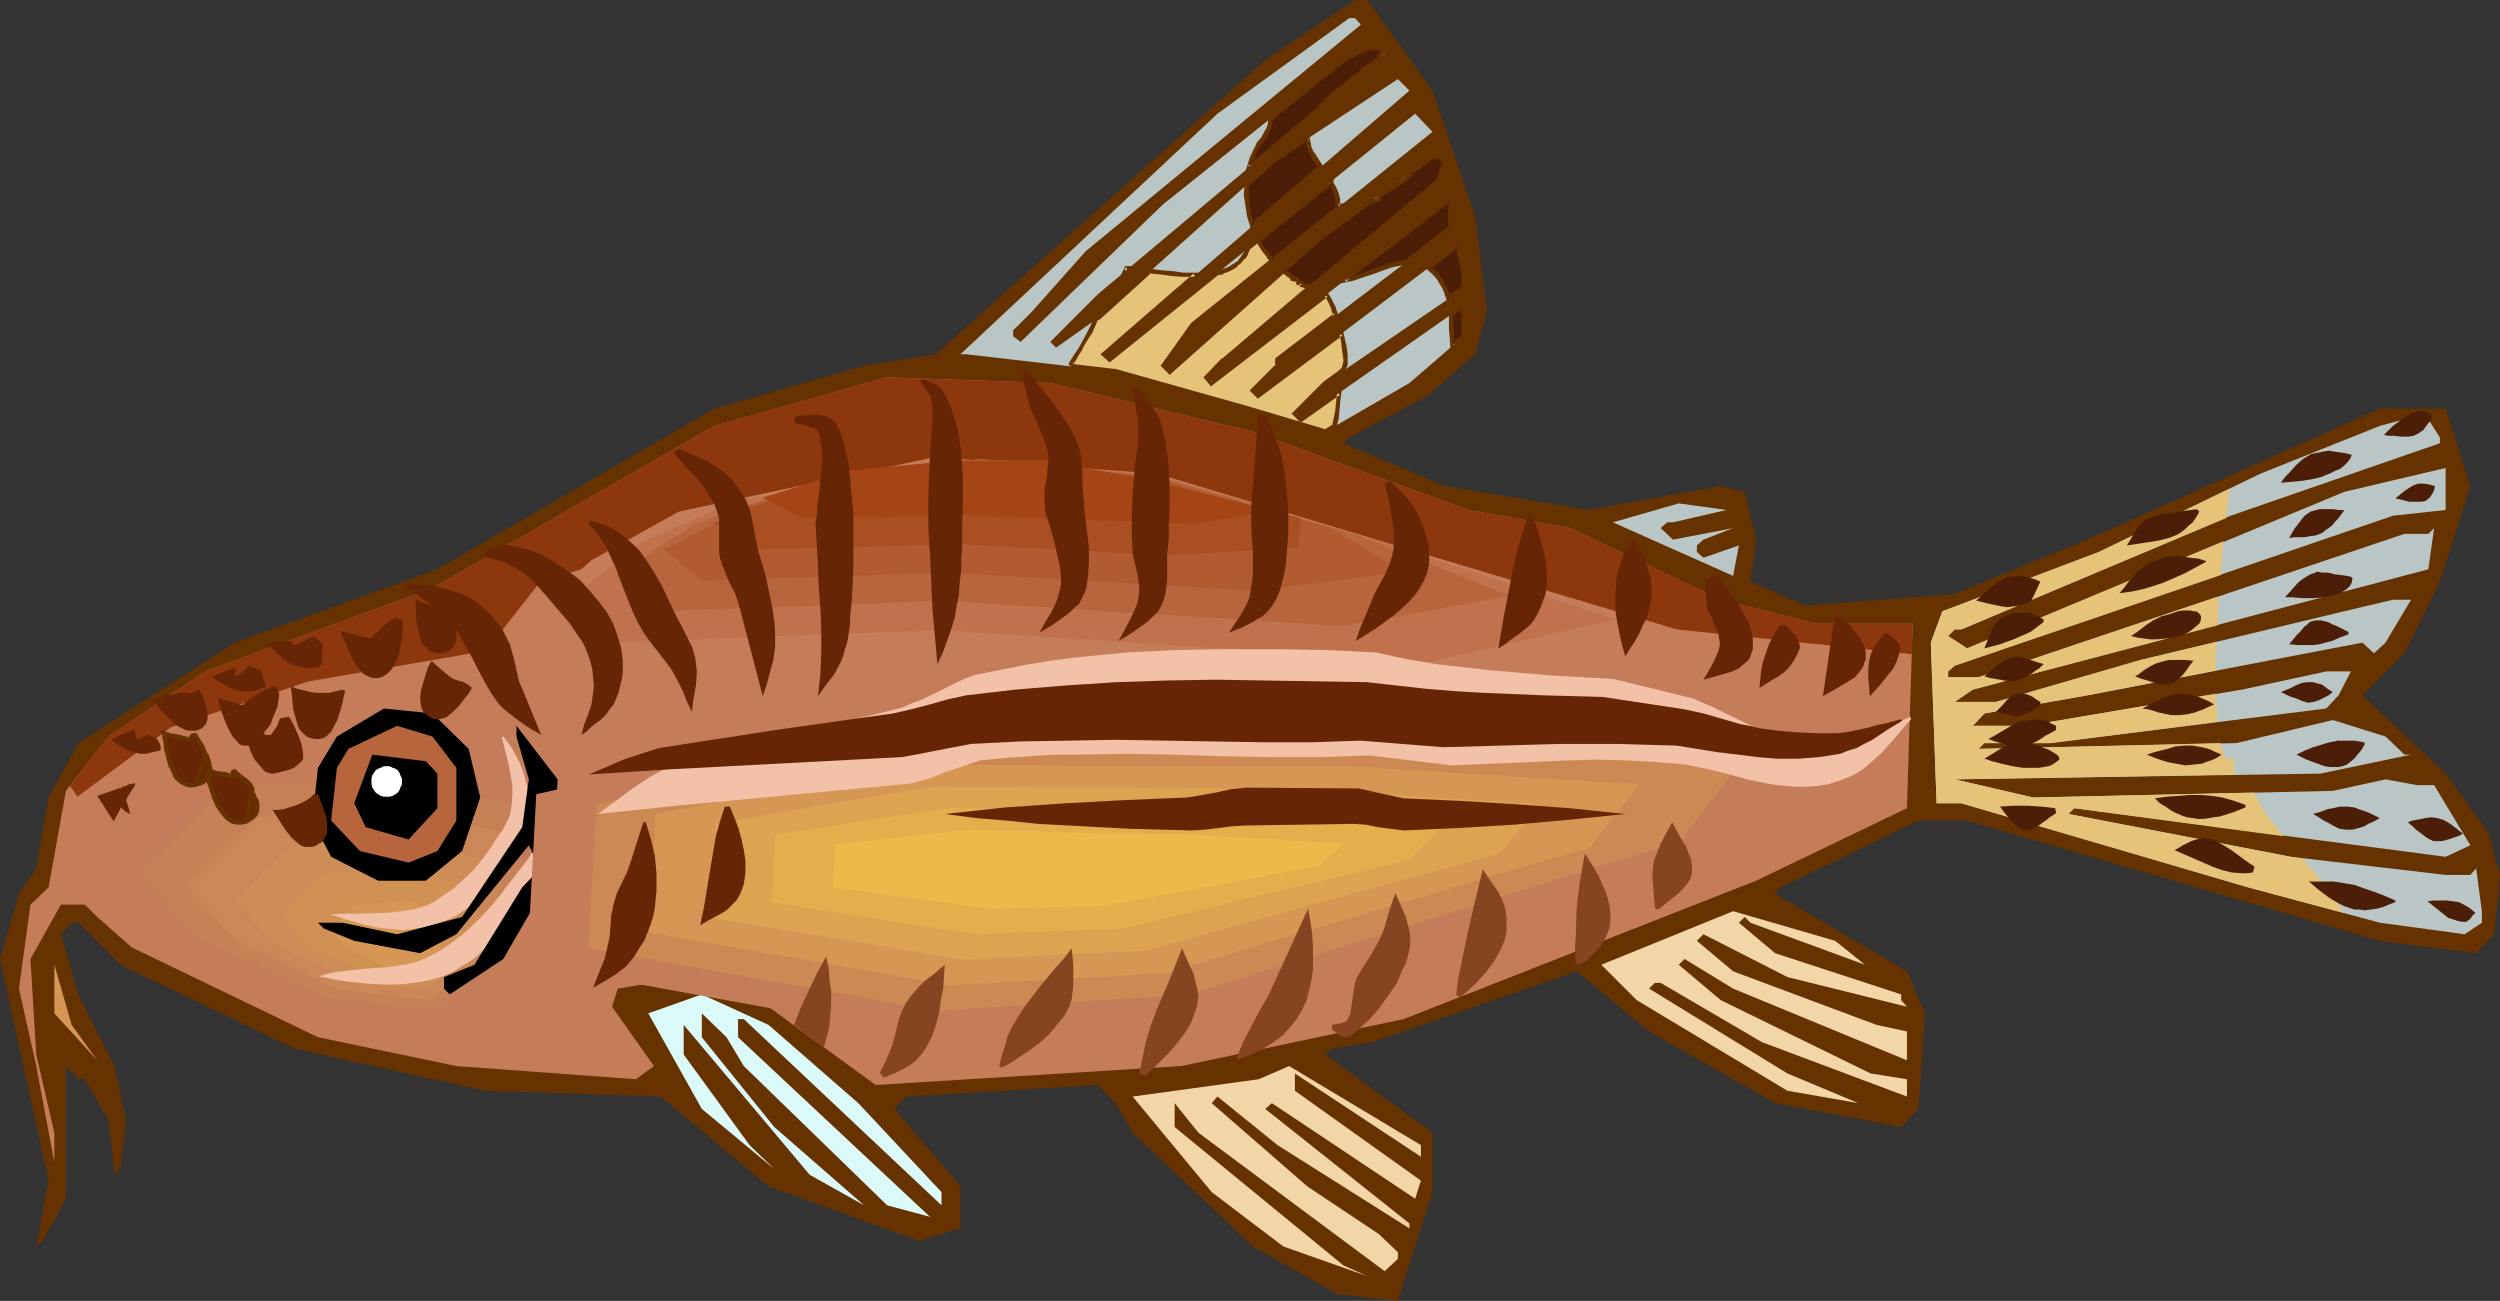 <?xml version="1.0" encoding="UTF-8" standalone="no"?>
<svg
   version="1.0"
   width="129.766mm"
   height="67.524mm"
   id="svg123"
   sodipodi:docname="Catfish - Corydoras 3.wmf"
   xmlns:inkscape="http://www.inkscape.org/namespaces/inkscape"
   xmlns:sodipodi="http://sodipodi.sourceforge.net/DTD/sodipodi-0.dtd"
   xmlns="http://www.w3.org/2000/svg"
   xmlns:svg="http://www.w3.org/2000/svg">
  <rect width="100%" height="100%" fill="#333333" stroke="none"/>
  <sodipodi:namedview
     id="namedview123"
     pagecolor="#ffffff"
     bordercolor="#000000"
     borderopacity="0.25"
     inkscape:showpageshadow="2"
     inkscape:pageopacity="0.0"
     inkscape:pagecheckerboard="0"
     inkscape:deskcolor="#d1d1d1"
     inkscape:document-units="mm" />
  <defs
     id="defs1">
    <pattern
       id="WMFhbasepattern"
       patternUnits="userSpaceOnUse"
       width="6"
       height="6"
       x="0"
       y="0" />
  </defs>
  <path
     style="fill:#663200;fill-opacity:1;fill-rule:evenodd;stroke:none"
     d="m 281.022,17.779 8.403,24.729 2.262,18.587 -2.262,8.405 -9.534,8.243 -15.19,8.081 -1.131,1.131 19.877,8.405 28.28,4.687 25.856,-4.687 4.686,1.131 2.262,9.374 -1.131,8.243 10.666,4.687 29.411,-2.263 26.018,-10.667 57.368,-25.699 h 12.928 l 4.848,15.193 -5.979,18.749 -6.949,14.061 -8.242,8.243 16.322,15.354 8.403,11.637 2.262,8.243 -1.131,11.637 -3.555,3.717 -18.907,-2.424 -80.962,-23.597 h -9.534 l -26.987,13.092 -1.131,1.293 25.856,15.193 3.555,8.243 -1.293,18.749 -3.394,3.556 -24.725,-4.687 -24.725,-14.061 -14.221,-11.799 -40.077,13.9 -8.08,1.293 -1.131,1.131 21.008,15.354 v 11.637 l -6.787,21.335 -11.797,-1.293 -16.645,-9.374 -23.594,-22.304 -3.394,-5.819 -3.394,-3.556 -37.653,2.263 -2.262,2.424 12.928,15.193 v 8.243 l -8.242,2.424 -29.411,-10.667 -21.17,-17.617 -34.259,-1.131 -37.491,-8.243 -34.259,-16.486 -8.242,-8.243 h -1.293 l -2.101,2.263 3.394,11.799 7.11,14.061 2.262,10.667 -1.131,9.536 -1.131,1.131 -1.131,-10.667 -4.686,-8.081 h -1.293 l -2.424,-2.586 v 26.022 L 8.403,243.409 7.11,244.541 9.534,231.61 0,188.133 3.717,175.365 7.11,170.354 9.534,156.454 15.352,145.787 46.056,126.069 85.81,111.684 140.107,80.167 169.518,71.762 183.577,69.499 248.217,11.799 265.832,0 h 2.424 z"
     id="path1" />
  <path
     style="fill:#bac6c6;fill-opacity:1;fill-rule:evenodd;stroke:none"
     d="m 266.963,4.849 -53.974,44.447 -10.504,11.799 -3.717,3.717 v 1.131 l 1.454,1.131 27.957,-26.992 35.39,-28.285 4.686,-2.424 h 2.262 l 1.131,1.131 -56.237,47.195 -9.373,9.374 1.131,1.131 8.242,-5.819 34.098,-30.547 24.725,-16.324 2.262,2.263 -59.954,51.72 1.131,1.131 59.954,-48.326 3.394,3.556 -47.026,37.821 -5.818,8.081 1.293,1.131 30.542,-26.992 21.008,-15.193 h 1.293 l 1.131,1.131 -1.131,3.556 -42.339,35.235 -3.394,3.394 1.131,1.131 46.864,-36.204 v 5.819 l -33.936,25.86 v 1.131 l -4.848,4.849 1.131,1.131 39.107,-29.578 1.131,4.849 v 3.556 l -27.149,18.587 -5.979,5.98 1.293,1.131 31.835,-22.304 v 5.98 l -10.666,9.213 -16.483,9.536 -15.352,-4.526 -25.856,-7.273 -29.25,-3.394 h -1.131 L 238.845,22.304 264.7,3.556 h 1.131 z"
     id="path2" />
  <path
     style="fill:#c47c59;fill-opacity:1;fill-rule:evenodd;stroke:none"
     d="m 245.793,84.692 42.339,15.354 19.877,3.556 29.573,14.061 18.746,4.687 h 18.907 l -1.131,36.204 -29.573,14.223 -69.165,27.153 -43.632,9.213 -59.954,3.717 -30.542,-22.304 -20.038,3.394 -1.131,3.556 8.242,11.637 -3.555,2.586 -35.229,-2.586 -27.149,-5.657 -36.522,-17.617 -6.787,-5.98 -2.424,-2.424 h -4.686 l -5.979,10.667 1.131,18.749 3.555,15.354 v 5.819 l -3.555,-18.91 -3.394,-15.193 2.262,-16.486 3.555,-3.394 3.394,-18.91 8.403,-10.667 18.907,-12.768 44.602,-16.324 55.267,-31.84 33.936,-9.536 31.997,1.131 z"
     id="path3" />
  <path
     style="fill:#c47c59;fill-opacity:1;fill-rule:evenodd;stroke:none"
     d="m 31.835,183.607 -13.574,-15.193 19.715,-19.718 40.885,-2.909 27.149,7.596 -1.454,31.679 -18.099,15.193 -25.856,-3.071 z"
     id="path4" />
  <path
     style="fill:#c68256;fill-opacity:1;fill-rule:evenodd;stroke:none"
     d="m 39.107,184.092 -5.656,-6.465 -5.818,-6.303 8.242,-8.566 8.403,-8.243 34.744,-2.586 11.635,3.233 11.474,3.233 -1.293,26.992 -15.352,12.93 -10.989,-1.293 -10.827,-1.455 -12.282,-5.819 z"
     id="path5" />
  <path
     style="fill:#cc8759;fill-opacity:1;fill-rule:evenodd;stroke:none"
     d="m 46.379,184.577 -4.686,-5.172 -4.848,-5.495 6.949,-6.788 6.787,-6.788 28.603,-2.263 9.696,2.748 9.534,2.586 -0.646,11.152 -0.485,11.152 -6.302,5.334 -6.464,5.172 -8.888,-0.97 -9.05,-1.131 -10.181,-4.687 z"
     id="path6" />
  <path
     style="fill:#ce8c56;fill-opacity:1;fill-rule:evenodd;stroke:none"
     d="m 53.651,185.224 -1.778,-2.263 -1.939,-1.94 -3.717,-4.202 5.333,-5.495 5.494,-5.334 11.15,-0.808 11.312,-0.808 7.595,2.101 7.434,2.101 -0.485,8.728 -0.485,8.566 -5.01,4.202 -4.848,4.202 -14.221,-1.778 z"
     id="path7" />
  <path
     style="fill:#d19154;fill-opacity:1;fill-rule:evenodd;stroke:none"
     d="m 60.923,185.709 -2.747,-3.071 -2.747,-2.909 7.918,-8.081 16.322,-1.131 10.989,3.071 -0.646,12.768 -3.555,2.909 -3.717,3.071 -5.171,-0.647 -5.171,-0.646 -5.656,-2.586 z"
     id="path8" />
  <path
     style="fill:#d69654;fill-opacity:1;fill-rule:evenodd;stroke:none"
     d="m 68.195,186.193 -3.394,-3.717 5.01,-5.01 10.019,-0.808 6.949,1.94 -0.323,8.081 -4.525,3.717 -6.464,-0.808 z"
     id="path9" />
  <path
     style="fill:#f2c1a8;fill-opacity:1;fill-rule:evenodd;stroke:none"
     d="m 62.539,191.527 2.101,-0.647 2.262,-0.323 4.525,-0.485 4.363,-0.323 2.262,-0.323 2.101,-0.323 2.262,-0.646 2.101,-0.97 2.101,-1.131 2.101,-1.455 2.101,-1.616 1.939,-1.778 1.939,-1.94 1.939,-2.101 3.394,-4.364 3.394,-4.364 1.454,-2.263 1.454,-2.101 1.454,-1.94 1.293,-1.94 v -0.162 l 0.162,0.162 -0.162,1.293 -0.323,1.131 -0.485,1.94 -0.485,0.808 -0.485,0.97 -0.646,1.131 -0.485,1.131 -1.293,2.586 -1.293,2.424 -1.293,2.424 -1.454,2.424 -1.293,2.101 -1.616,2.101 -1.616,1.94 -1.616,1.616 -1.778,1.616 -2.101,1.293 -2.101,1.293 -2.262,0.97 -2.424,0.647 -2.747,0.485 -2.909,0.323 h -3.232 l -3.07,-0.162 -3.232,-0.323 -3.232,-0.485 -1.454,-0.323 z"
     id="path10" />
  <path
     style="fill:#f2c1a8;fill-opacity:1;fill-rule:evenodd;stroke:none"
     d="m 64.802,179.405 2.747,-0.162 h 2.909 l 5.656,-0.162 2.747,-0.323 2.747,-0.485 1.131,-0.323 1.293,-0.485 1.293,-0.647 1.131,-0.808 2.424,-1.616 1.939,-1.778 1.939,-1.778 1.616,-1.94 1.454,-1.94 1.454,-2.263 1.454,-2.101 1.293,-2.586 0.323,-1.94 0.162,-1.94 v -1.94 l -0.323,-1.94 -0.323,-1.94 -0.485,-1.94 -0.485,-1.94 -0.485,-1.778 0.323,-0.162 0.97,1.293 0.808,1.131 1.293,2.424 0.97,2.424 0.646,2.586 0.323,2.424 v 2.424 l -0.323,2.424 -0.485,2.424 -0.97,2.424 -1.131,2.101 -1.293,2.263 -1.616,2.101 -1.939,1.778 -1.939,1.94 -2.262,1.455 -2.424,1.616 -1.454,0.646 -1.616,0.647 -1.454,0.485 -1.454,0.485 -1.616,0.162 -1.454,0.162 -1.616,0.162 -1.454,-0.162 -3.07,-0.323 -3.07,-0.647 -3.232,-0.97 z"
     id="path11" />
  <path
     style="fill:#8c380c;fill-opacity:1;fill-rule:evenodd;stroke:none"
     d="m 15.19,156.293 18.261,-13.577 27.149,-9.051 34.744,-5.98 10.666,-13.577 50.096,-15.193 h 46.864 l 57.368,16.648 36.36,4.526 78.376,8.243 0.162,-5.98 H 356.328 l -18.746,-4.687 -29.573,-14.061 -19.877,-3.556 -42.339,-15.354 -39.754,-9.536 -31.997,-1.131 -33.936,9.536 -55.267,31.84 -44.602,16.324 -18.907,12.768 -7.595,9.698 z"
     id="path12" />
  <path
     style="fill:#bac6c6;fill-opacity:1;fill-rule:evenodd;stroke:none"
     d="m 478.659,85.824 v 1.131 l -41.046,14.223 -52.843,22.304 h -1.293 l -1.293,1.293 3.717,2.424 74.013,-30.709 19.877,-4.687 v 8.243 l -10.342,1.131 -85.971,29.416 -1.293,1.131 v 1.131 h 5.979 l 83.547,-28.123 h 4.686 l 1.131,-1.131 -1.131,8.081 -89.365,23.597 -3.555,2.424 h 8.08 l 28.442,-8.243 44.602,-10.667 4.848,-1.131 h 3.555 l -5.01,8.405 -2.262,2.101 -2.262,-2.101 -53.974,10.344 -20.2,3.556 -2.262,2.424 h 10.666 l 42.178,-7.112 16.483,-3.556 h 4.848 l -2.424,4.687 -2.424,2.586 -54.136,6.788 h -12.928 l -1.131,1.131 50.581,-1.131 18.907,-4.526 10.342,3.233 3.717,3.556 h 1.293 l -17.776,3.717 -71.75,1.131 15.352,3.556 58.822,-1.293 10.342,-2.263 6.141,1.131 h 3.394 l 7.11,11.799 -4.848,2.263 -72.882,-9.536 -1.131,1.131 43.632,8.405 30.381,3.556 h 4.848 l 1.131,-1.293 1.131,8.405 v 2.263 l -3.394,2.263 -16.645,-2.263 -25.856,-6.95 -56.237,-16.486 h -4.848 l -1.131,-31.517 2.262,-6.142 30.704,-11.637 31.674,-15.354 23.432,-9.374 4.848,-1.293 h 4.686 z"
     id="path13" />
  <path
     style="fill:#bac6c6;fill-opacity:1;fill-rule:evenodd;stroke:none"
     d="m 328.209,102.471 h -1.131 l -1.293,1.131 2.424,2.263 11.797,-2.263 -5.818,2.263 -1.293,1.131 v 1.293 l 1.293,1.131 6.949,-2.424 -1.131,5.98 -23.594,-10.506 12.928,-3.717 9.373,1.293 z"
     id="path14" />
  <path
     style="fill:#000000;fill-opacity:1;fill-rule:evenodd;stroke:none"
     d="m 91.95,146.918 2.262,9.536 -3.555,10.506 -7.11,5.819 h -9.373 l -9.211,-4.687 -3.717,-7.112 1.131,-10.344 3.717,-6.142 9.211,-5.495 9.534,0.97 z"
     id="path15" />
  <path
     style="fill:#b7653d;fill-opacity:1;fill-rule:evenodd;stroke:none"
     d="m 89.526,150.636 v 10.344 l -3.717,5.98 -5.656,2.263 -9.534,-2.263 -5.656,-5.98 1.131,-10.344 2.262,-3.717 9.534,-4.526 6.949,2.101 z"
     id="path16" />
  <path
     style="fill:#000000;fill-opacity:1;fill-rule:evenodd;stroke:none"
     d="M 108.272,171.647 98.737,188.133 88.234,195.083 87.102,193.952 v -2.263 l 5.979,-2.424 9.373,-15.193 3.555,-3.717 -2.262,-4.526 -14.221,17.456 -7.11,3.717 -12.928,-2.424 -5.979,-2.424 -1.131,-1.131 h 4.848 l 10.666,2.263 12.766,-3.394 11.797,-17.617 1.293,-9.374 -2.424,-8.405 v -2.101 l 8.08,10.506 z"
     id="path17" />
  <path
     style="fill:#000000;fill-opacity:1;fill-rule:evenodd;stroke:none"
     d="m 85.81,151.767 v 6.788 l -5.656,6.142 -8.403,-2.424 -2.262,-4.687 3.555,-9.536 10.504,1.293 z"
     id="path18" />
  <path
     style="fill:#f2d6a8;fill-opacity:1;fill-rule:evenodd;stroke:none"
     d="m 365.862,189.264 -22.462,-8.243 -1.131,-1.131 -1.131,1.131 7.11,5.98 24.725,8.081 v 1.131 l 1.131,1.293 -23.432,-5.819 -16.483,-8.405 -1.293,1.293 7.11,5.98 28.118,10.506 5.979,1.293 v 5.657 l -34.098,-14.061 -9.534,-5.819 -1.131,1.131 8.242,6.95 29.411,14.385 7.11,1.131 v 3.394 l -28.442,-10.667 -19.877,-11.637 h -1.131 l -1.131,1.131 27.149,16.648 13.898,5.819 -13.898,-2.424 -29.573,-17.779 -6.949,-6.95 25.856,-10.506 20.038,5.819 z"
     id="path19" />
  <path
     style="fill:#d69654;fill-opacity:1;fill-rule:evenodd;stroke:none"
     d="m 19.069,208.013 -8.403,-9.213 v -9.536 l 3.394,11.799 z"
     id="path20" />
  <path
     style="fill:#dbf9f9;fill-opacity:1;fill-rule:evenodd;stroke:none"
     d="m 168.387,216.418 16.322,17.456 v 2.586 l -38.784,-36.528 h -1.131 v 3.556 l 37.653,35.235 -8.403,-2.263 -28.118,-27.315 -3.394,-5.657 -4.848,-4.687 v 4.687 l 14.221,17.617 17.614,15.354 -10.666,-5.98 -24.725,-29.416 v 5.819 l 12.928,17.779 4.848,4.687 -14.221,-11.799 -10.504,-18.749 10.504,-3.717 13.09,5.98 z"
     id="path21" />
  <path
     style="fill:#f2d6a8;fill-opacity:1;fill-rule:evenodd;stroke:none"
     d="m 278.76,226.923 -24.725,-16.324 v 3.394 l 24.725,17.617 -1.131,3.556 -28.118,-18.749 -1.293,1.131 28.28,22.466 v 0.97 l -25.856,-16.324 -11.797,-9.536 -1.131,1.293 18.746,16.324 14.059,9.374 3.717,3.556 v 1.293 l -2.586,2.424 -36.522,-27.153 -4.686,-5.819 v 4.687 l 33.128,27.153 4.686,2.101 -16.483,-5.819 -14.059,-10.667 -15.514,-18.749 24.725,-3.394 5.979,-2.586 25.856,15.516 z"
     id="path22" />
  <path
     style="fill:#c47c59;fill-opacity:1;fill-rule:evenodd;stroke:none"
     d="m 103.424,189.103 1.778,-33.295 26.018,-5.819 41.37,-8.405 h 59.146 l 53.005,-0.162 54.459,3.394 21.17,1.293 -13.09,17.617 -47.834,15.516 -61.731,20.203 -56.237,3.879 z"
     id="path23" />
  <path
     style="fill:#cc8954;fill-opacity:1;fill-rule:evenodd;stroke:none"
     d="m 115.382,186.032 0.808,-14.061 0.808,-14.223 11.474,-2.424 11.312,-2.424 18.261,-3.556 18.261,-3.556 h 25.856 l 25.856,0.162 46.702,-0.162 23.917,1.455 23.755,1.455 9.373,0.646 9.373,0.647 -11.474,15.031 -21.008,6.465 -21.17,6.627 -54.136,16.971 -24.563,1.616 -24.886,1.616 -34.259,-6.142 z"
     id="path24" />
  <path
     style="fill:#d69654;fill-opacity:1;fill-rule:evenodd;stroke:none"
     d="m 127.341,182.961 1.293,-23.274 9.858,-1.94 9.858,-1.94 15.675,-2.909 15.675,-2.909 22.301,0.162 22.301,0.162 h 40.238 l 41.208,2.586 8.08,0.485 7.918,0.485 -5.01,6.142 -4.848,6.303 -18.099,5.172 -18.099,5.495 -23.27,6.788 -23.432,7.112 -42.501,2.424 -29.573,-5.172 z"
     id="path25" />
  <path
     style="fill:#dda351;fill-opacity:1;fill-rule:evenodd;stroke:none"
     d="m 139.299,180.052 0.646,-9.213 0.485,-9.051 8.242,-1.616 8.242,-1.455 13.251,-2.263 13.09,-2.101 18.746,0.162 h 18.746 l 16.806,0.162 h 16.806 l 17.291,1.131 17.291,1.131 6.787,0.485 6.787,0.323 -4.202,4.849 -4.202,4.849 -15.19,4.202 -15.029,4.041 -39.269,10.829 -17.776,0.808 -17.776,0.97 -24.886,-4.202 z"
     id="path26" />
  <path
     style="fill:#e5ad4c;fill-opacity:1;fill-rule:evenodd;stroke:none"
     d="m 151.257,176.981 0.485,-6.627 0.323,-6.627 6.787,-0.97 6.626,-1.131 10.504,-1.616 10.666,-1.455 15.19,0.162 15.19,0.323 h 13.574 l 13.736,0.162 13.898,0.97 13.898,0.808 5.656,0.323 5.333,0.485 -6.626,6.95 -12.282,2.909 -12.282,2.909 -31.512,7.596 -28.765,1.131 -20.2,-3.071 z"
     id="path27" />
  <path
     style="fill:#edba49;fill-opacity:1;fill-rule:evenodd;stroke:none"
     d="m 163.377,174.072 0.485,-8.405 10.181,-1.131 16.16,-1.778 23.109,0.646 20.846,0.323 21.331,1.293 8.242,0.485 -5.01,4.364 -18.584,3.556 -24.078,4.364 -21.978,0.485 z"
     id="path28" />
  <path
     style="fill:#c47c59;fill-opacity:1;fill-rule:evenodd;stroke:none"
     d="m 107.625,132.21 -6.141,-9.213 14.544,-13.092 17.13,-9.536 50.096,-10.667 43.794,3.233 49.934,15.031 60.6,18.102 -39.43,10.667 -114.897,-7.596 z"
     id="path29" />
  <path
     style="fill:#bf724c;fill-opacity:1;fill-rule:evenodd;stroke:none"
     d="m 117.483,126.069 -3.07,-4.041 -3.232,-4.041 7.434,-5.819 7.595,-5.98 17.938,-7.758 21.816,-4.202 21.816,-4.202 38.946,3.071 44.925,13.415 22.624,7.435 22.624,7.596 -18.099,4.041 -18.099,4.202 -48.318,-3.071 -48.157,-3.071 z"
     id="path30" />
  <path
     style="fill:#b7653d;fill-opacity:1;fill-rule:evenodd;stroke:none"
     d="m 127.502,119.927 -6.626,-7.112 15.514,-10.021 18.422,-6.465 18.746,-3.071 18.584,-3.233 17.291,1.778 16.968,1.455 39.754,11.637 15.029,5.98 14.867,5.98 -16.322,3.071 -16.483,2.909 -19.554,-1.293 -19.392,-1.131 -39.107,-2.586 -28.765,1.131 z"
     id="path31" />
  <path
     style="fill:#b25b30;fill-opacity:1;fill-rule:evenodd;stroke:none"
     d="m 137.683,113.947 -3.717,-3.071 -3.555,-3.071 8.08,-4.202 7.918,-4.364 9.696,-2.424 9.534,-2.424 31.027,-4.202 14.706,1.778 14.706,1.616 34.582,9.859 14.706,8.728 -14.706,1.94 -14.867,1.778 -59.792,-3.556 z"
     id="path32" />
  <path
     style="fill:#aa4f21;fill-opacity:1;fill-rule:evenodd;stroke:none"
     d="m 147.702,107.805 -3.878,-2.586 -3.717,-2.586 8.242,-3.394 8.242,-3.394 10.019,-1.616 10.019,-1.778 24.402,-2.263 12.443,1.94 12.443,1.778 14.706,4.041 14.544,3.717 -0.162,2.909 -0.323,2.909 -26.341,1.455 -20.523,-1.131 -20.685,-1.131 -19.877,0.647 z"
     id="path33" />
  <path
     style="fill:#a54414;fill-opacity:1;fill-rule:evenodd;stroke:none"
     d="m 157.56,101.663 -7.918,-4.041 17.13,-5.334 20.523,-1.94 h 18.261 l 19.877,3.879 24.24,5.98 -15.675,2.586 -46.056,-1.778 z"
     id="path34" />
  <path
     style="fill:#ffffff;fill-opacity:1;fill-rule:evenodd;stroke:none"
     d="m 75.79,150.312 h 0.646 l 0.646,0.323 0.485,0.162 0.485,0.323 0.323,0.485 0.162,0.485 0.323,0.647 v 0.646 0.485 l -0.323,0.646 -0.162,0.485 -0.323,0.485 -0.485,0.323 -0.485,0.323 -0.646,0.162 h -0.646 -0.485 l -0.646,-0.162 -0.485,-0.323 -0.485,-0.323 -0.323,-0.485 -0.323,-0.485 -0.162,-0.646 v -0.485 -0.646 l 0.162,-0.647 0.323,-0.485 0.323,-0.485 0.485,-0.323 0.485,-0.162 0.646,-0.323 z"
     id="path35" />
  <path
     style="fill:#f2c1a8;fill-opacity:1;fill-rule:evenodd;stroke:none"
     d="m 117.321,159.687 6.787,-5.01 3.394,-2.263 1.778,-0.97 1.778,-0.808 11.474,-3.071 11.474,-3.071 22.947,-5.657 1.778,-0.808 1.778,-0.646 3.717,-1.778 3.555,-1.778 1.778,-0.808 1.778,-0.647 5.01,-0.97 4.848,-0.97 4.848,-0.808 5.01,-0.647 4.848,-0.485 4.848,-0.485 9.858,-0.485 9.858,-0.162 h 9.858 l 9.858,0.162 9.858,0.485 5.818,1.293 5.818,0.97 5.656,0.647 5.818,0.646 11.474,0.97 5.818,0.323 5.979,0.323 15.837,3.879 1.778,0.808 1.939,0.808 3.555,1.778 3.717,1.778 1.939,0.808 1.778,0.646 3.717,0.808 3.878,0.647 3.717,0.323 h 1.939 l 1.939,-0.162 1.616,-0.323 1.616,-0.323 1.616,-0.485 1.616,-0.646 3.07,-1.455 3.07,-1.455 0.162,0.485 -1.454,1.616 -1.454,1.778 -2.909,3.233 -1.616,1.455 -1.454,1.293 -1.616,1.131 -1.616,0.808 -2.101,0.808 -2.101,0.647 -2.101,0.323 -2.101,0.162 h -1.939 l -1.939,-0.162 -1.939,-0.162 -1.939,-0.323 -3.878,-0.808 -4.04,-1.131 -4.04,-0.97 -4.04,-0.808 -5.656,-0.485 -5.818,-0.323 -5.656,-0.162 -5.818,0.162 -11.312,0.485 -11.635,0.485 -15.998,-1.94 -9.534,0.323 h -9.534 l -9.696,-0.162 -9.534,-0.323 -9.534,-0.162 -9.534,0.162 h -4.686 l -4.848,0.323 -4.686,0.323 -4.848,0.485 -3.394,1.131 -3.394,1.131 -3.232,1.293 -1.778,0.485 -1.778,0.485 -15.352,1.455 -30.704,2.909 z"
     id="path36" />
  <path
     style="fill:#662605;fill-opacity:1;fill-rule:evenodd;stroke:none"
     d="m 115.544,151.929 3.394,-1.455 3.394,-1.455 3.394,-1.131 3.555,-1.131 11.474,-1.778 11.474,-1.778 22.947,-3.233 3.555,-0.808 3.717,-0.97 3.394,-0.97 3.717,-0.808 9.696,-1.131 9.858,-0.808 9.858,-0.646 9.858,-0.323 9.696,-0.162 9.858,0.162 19.715,0.323 5.818,0.646 5.818,0.647 5.818,0.485 5.656,0.323 11.635,0.485 11.635,0.323 15.998,2.424 3.717,0.808 7.272,2.101 1.778,0.323 1.939,0.485 3.717,0.485 3.878,0.323 3.717,0.162 h 3.878 l 1.616,-0.162 1.616,-0.323 3.07,-0.646 1.616,-0.485 1.616,-0.323 3.07,-0.808 0.162,0.323 -2.909,1.778 -2.909,1.94 -1.616,0.808 -1.454,0.808 -1.616,0.485 -1.616,0.647 -2.101,0.323 -2.101,0.323 -2.101,0.162 -1.939,0.162 h -4.04 l -3.878,-0.323 -3.878,-0.485 -4.04,-0.485 -4.04,-0.646 -4.04,-0.647 -5.818,-0.162 -5.656,-0.162 h -11.474 l -11.312,0.323 -11.474,0.323 -16.16,-1.293 -9.534,0.323 h -9.534 l -9.696,-0.162 -9.534,-0.162 -9.534,-0.162 -9.534,0.162 -9.534,0.162 -9.534,0.485 -3.394,0.647 -3.394,0.646 -3.232,0.647 -3.555,0.646 -15.352,0.808 -15.352,0.808 -15.352,0.808 z"
     id="path37" />
  <path
     style="fill:#662605;fill-opacity:1;fill-rule:evenodd;stroke:none"
     d="m 185.355,159.687 5.979,-0.647 5.979,-0.646 11.797,-0.808 11.958,-0.646 11.797,-0.485 2.909,-0.485 2.747,-0.485 2.909,-0.646 2.909,-0.323 22.301,0.162 2.101,0.485 2.101,0.485 2.262,0.485 2.262,0.485 10.827,0.485 10.827,0.646 10.989,0.808 10.827,1.131 -10.989,1.131 -10.827,0.97 -10.666,0.646 -10.989,0.485 -2.586,-0.323 -2.424,-0.323 -2.424,-0.485 -2.424,-0.162 -21.17,0.323 -2.747,0.162 -2.424,0.323 -2.747,0.323 -2.586,0.162 -12.12,-0.323 -12.12,-0.647 -5.979,-0.323 -6.141,-0.646 -5.979,-0.485 z"
     id="path38" />
  <path
     style="fill:#874421;fill-opacity:1;fill-rule:evenodd;stroke:none"
     d="m 328.048,161.303 1.293,2.424 1.454,2.424 0.485,1.293 0.485,1.131 0.162,1.293 v 1.455 l -0.323,1.131 -0.646,0.97 -0.808,0.97 -0.97,0.97 -3.878,3.071 -0.646,-0.323 v 0.162 l -0.162,-2.101 -0.162,-2.101 -0.162,-2.101 0.162,-2.101 0.162,-1.131 0.485,-1.131 0.808,-2.101 1.131,-2.101 z"
     id="path39" />
  <path
     style="fill:#874421;fill-opacity:1;fill-rule:evenodd;stroke:none"
     d="m 310.918,167.445 1.939,3.071 0.808,1.455 0.646,1.455 0.646,1.455 0.485,1.455 0.323,1.455 0.162,1.455 v 1.293 l -0.162,1.455 -0.485,1.293 -0.646,1.293 -0.808,1.293 -1.131,1.131 -1.293,1.293 -1.616,0.97 -0.646,-0.162 -0.162,-2.909 0.162,-2.586 0.162,-5.334 0.323,-2.748 0.323,-2.586 0.485,-2.748 z"
     id="path40" />
  <path
     style="fill:#874421;fill-opacity:1;fill-rule:evenodd;stroke:none"
     d="m 290.88,170.516 1.616,2.424 1.454,2.101 0.646,1.293 0.485,1.131 0.323,1.293 0.162,1.293 v 1.131 1.293 l -0.162,1.131 -0.323,1.131 -0.485,1.131 -0.485,0.97 -1.131,1.94 -1.454,1.94 -1.616,1.778 -1.616,1.616 -1.778,1.455 -0.808,-0.323 0.323,-3.071 0.646,-3.071 1.293,-6.303 1.454,-6.142 z"
     id="path41" />
  <path
     style="fill:#874421;fill-opacity:1;fill-rule:evenodd;stroke:none"
     d="m 273.75,175.203 2.101,4.849 0.323,1.293 0.323,1.293 0.162,1.293 v 1.293 l -0.162,1.131 -0.323,1.293 -0.323,1.131 -0.646,1.293 -1.131,2.748 -1.778,2.586 -1.778,2.424 -1.939,2.263 -1.131,0.97 -0.97,0.97 -0.97,0.808 -1.131,0.646 h -0.323 -0.485 l -0.646,-0.323 -0.808,-0.647 -0.808,-0.485 v -0.97 l 0.808,-0.162 0.97,-0.162 0.808,-0.323 0.323,-0.162 0.162,-0.323 0.485,-0.97 0.162,-0.97 0.646,-4.202 0.162,-0.97 0.323,-0.97 1.131,-1.94 1.293,-1.94 1.131,-1.94 0.646,-1.131 0.485,-0.97 0.808,-2.101 0.646,-2.263 0.646,-2.101 z"
     id="path42" />
  <path
     style="fill:#874421;fill-opacity:1;fill-rule:evenodd;stroke:none"
     d="m 256.621,178.274 0.485,2.586 0.323,2.424 0.162,2.424 v 2.263 2.263 l -0.323,2.101 -0.485,2.101 -0.485,1.94 -0.97,1.94 -0.97,1.616 -1.293,1.616 -1.454,1.616 -1.778,1.293 -2.101,1.293 -2.262,1.131 -2.586,0.97 -0.323,-0.162 1.293,-3.233 1.616,-3.071 1.616,-3.071 1.778,-3.071 z"
     id="path43" />
  <path
     style="fill:#874421;fill-opacity:1;fill-rule:evenodd;stroke:none"
     d="m 231.896,186.032 1.131,2.586 1.131,2.424 0.323,1.293 0.323,1.455 0.323,1.293 -0.162,1.293 -0.162,1.131 -0.323,0.97 -0.808,2.101 -1.131,1.94 -1.454,1.94 -1.616,1.94 -1.616,1.616 -1.616,1.616 -1.616,1.455 -1.131,-0.485 0.646,-3.071 0.646,-3.071 0.97,-3.233 1.131,-3.071 2.586,-5.98 z"
     id="path44" />
  <path
     style="fill:#874421;fill-opacity:1;fill-rule:evenodd;stroke:none"
     d="m 210.241,186.032 0.323,3.071 v 2.748 1.455 l -0.162,1.455 -0.162,1.293 -0.485,1.455 -0.485,0.97 -0.485,0.808 -1.454,1.778 -1.454,1.778 -1.778,1.616 -1.939,1.455 -1.939,1.293 -1.939,1.293 -1.778,0.97 -0.485,-0.323 0.485,-1.94 0.646,-1.94 0.485,-1.94 0.97,-1.94 1.131,-1.94 1.293,-1.94 1.454,-1.94 1.454,-1.94 3.232,-3.879 1.616,-1.778 z"
     id="path45" />
  <path
     style="fill:#874421;fill-opacity:1;fill-rule:evenodd;stroke:none"
     d="m 185.355,189.264 -0.162,2.263 -0.162,2.424 -0.485,2.424 -0.323,2.424 -0.646,2.424 -0.808,2.263 -1.131,2.101 -0.646,0.97 -0.808,0.97 -0.646,0.647 -0.808,0.646 -1.616,0.97 -1.778,0.808 -1.939,0.808 -0.808,-0.97 1.293,-2.586 0.646,-1.455 0.485,-1.293 0.646,-2.263 0.485,-2.101 0.646,-2.101 0.485,-0.97 0.485,-0.97 0.808,-1.131 0.808,-0.97 1.778,-1.94 2.101,-1.616 z"
     id="path46" />
  <path
     style="fill:#874421;fill-opacity:1;fill-rule:evenodd;stroke:none"
     d="m 162.085,187.648 0.485,2.263 0.162,2.263 0.323,2.263 v 2.424 l -0.162,2.101 -0.162,2.263 -0.485,2.101 -0.646,2.101 -5.818,-4.364 1.293,-3.394 1.616,-3.394 1.616,-3.394 z"
     id="path47" />
  <path
     style="fill:#662605;fill-opacity:1;fill-rule:evenodd;stroke:none"
     d="m 366.832,136.574 -0.162,-1.94 -0.162,-1.616 v -1.616 l 0.162,-1.616 0.323,-1.455 0.646,-1.293 0.97,-1.455 0.646,-0.808 0.646,-0.647 0.97,0.647 0.97,0.646 0.323,0.485 0.323,0.323 0.162,0.485 0.162,0.485 -0.323,1.455 -0.485,1.293 -0.646,1.293 -0.808,0.97 -1.778,2.263 z"
     id="path48" />
  <path
     style="fill:#662605;fill-opacity:1;fill-rule:evenodd;stroke:none"
     d="m 357.62,136.574 2.262,-15.354 1.454,-0.323 1.616,1.94 1.778,2.101 0.646,1.131 0.485,0.97 0.162,1.131 v 1.293 l -0.323,0.646 -0.162,0.647 -0.808,1.131 -0.808,0.97 -1.293,0.808 -2.424,1.455 z"
     id="path49" />
  <path
     style="fill:#662605;fill-opacity:1;fill-rule:evenodd;stroke:none"
     d="m 345.177,134.958 0.162,-1.778 0.162,-1.616 0.323,-1.616 0.485,-1.455 0.485,-1.455 0.646,-1.455 0.808,-1.455 0.97,-1.455 h 1.131 l 0.97,1.131 0.97,0.97 0.323,0.646 0.323,0.647 0.162,0.485 v 0.646 l -0.646,1.455 -0.646,1.131 -0.808,1.131 -0.97,0.97 -1.131,0.808 -1.131,0.646 z"
     id="path50" />
  <path
     style="fill:#662605;fill-opacity:1;fill-rule:evenodd;stroke:none"
     d="m 334.188,133.342 0.97,-1.616 0.97,-1.778 0.808,-1.778 0.323,-0.97 0.162,-0.97 -0.162,-0.97 -0.162,-0.97 -0.808,-1.778 -0.323,-0.97 -0.485,-0.97 -0.485,-0.808 -0.162,-0.97 -0.162,-1.293 v -1.293 -0.646 -0.647 l 0.162,-1.293 2.101,-0.808 1.131,1.616 1.293,1.778 1.454,1.94 1.131,2.101 1.131,1.94 0.323,1.131 0.323,0.97 0.162,1.131 v 0.97 0.97 l -0.323,0.808 -0.162,0.646 -0.323,0.647 -0.97,0.808 -0.97,0.808 -1.293,0.647 -2.747,0.808 z"
     id="path51" />
  <path
     style="fill:#662605;fill-opacity:1;fill-rule:evenodd;stroke:none"
     d="m 318.836,128.816 -0.808,-3.071 -0.646,-3.071 -0.485,-2.909 v -2.909 l 0.162,-2.909 0.162,-1.293 0.485,-1.455 0.485,-1.455 0.485,-1.455 0.808,-1.293 0.808,-1.455 1.131,1.778 0.808,1.616 0.646,1.616 0.485,1.455 0.485,1.455 0.162,1.455 v 1.293 1.293 l -0.323,1.455 -0.323,1.293 -0.485,1.293 -0.646,1.293 -0.646,1.455 -0.808,1.455 -0.97,1.455 z"
     id="path52" />
  <path
     style="fill:#662605;fill-opacity:1;fill-rule:evenodd;stroke:none"
     d="m 293.95,127.2 1.131,-6.627 1.293,-6.627 0.646,-3.233 0.808,-3.394 0.97,-3.233 1.131,-3.233 h 0.485 l 0.97,2.424 0.808,2.424 0.646,2.424 0.485,2.424 0.162,2.424 v 1.293 l -0.162,1.293 -0.162,1.131 -0.485,1.293 -0.485,1.293 -0.646,1.293 -0.646,1.131 -0.808,0.97 -0.97,0.808 -0.97,0.808 -2.101,1.455 -0.97,0.808 z"
     id="path53" />
  <path
     style="fill:#662605;fill-opacity:1;fill-rule:evenodd;stroke:none"
     d="m 265.993,125.745 0.808,-2.424 0.97,-2.263 1.939,-4.687 0.97,-1.778 0.97,-1.778 0.808,-1.778 0.646,-1.94 0.323,-1.616 v -1.778 -1.778 l -0.323,-1.94 -0.646,-3.879 -0.485,-1.778 -0.323,-1.616 1.131,-0.162 1.293,1.131 1.293,1.293 1.131,1.293 1.131,1.616 0.646,1.131 0.485,1.293 0.485,1.131 0.323,1.131 0.646,2.101 0.162,1.94 v 1.778 l -0.323,1.778 -0.646,1.616 -0.808,1.455 -0.97,1.455 -1.293,1.455 -1.454,1.293 -1.454,1.293 -1.778,1.293 -1.778,1.293 z"
     id="path54" />
  <path
     style="fill:#662605;fill-opacity:1;fill-rule:evenodd;stroke:none"
     d="m 241.107,124.129 1.131,-1.778 1.131,-1.616 0.97,-1.778 0.485,-0.97 0.323,-0.97 0.323,-1.94 0.323,-2.101 v -2.263 -2.424 l -0.323,-4.849 v -2.263 -1.94 l 1.454,-18.587 0.97,-0.162 0.97,2.263 0.97,2.263 0.97,2.263 0.646,2.263 0.323,1.616 0.162,1.455 0.323,1.94 0.162,1.778 0.323,4.041 v 4.202 l -0.323,4.202 -0.162,1.94 -0.323,1.94 -0.485,1.94 -0.485,1.616 -0.646,1.455 -0.808,1.293 -0.808,0.97 -0.808,0.808 -1.131,0.646 -0.97,0.647 -2.262,1.131 z"
     id="path55" />
  <path
     style="fill:#662605;fill-opacity:1;fill-rule:evenodd;stroke:none"
     d="m 219.453,125.745 1.131,-2.101 1.131,-2.101 0.97,-2.101 0.485,-1.131 0.162,-1.131 0.162,-1.131 v -0.97 l -0.323,-2.263 -0.485,-2.101 -0.485,-2.101 -0.162,-3.879 v -3.879 l 0.162,-3.879 0.323,-3.879 0.162,-2.263 0.323,-2.101 0.323,-2.263 v -2.424 l -0.162,-1.94 -0.323,-1.94 -0.323,-1.94 -0.485,-1.94 0.97,-0.485 1.454,1.778 1.293,1.94 1.293,1.778 0.485,0.97 0.323,1.131 0.323,1.293 0.323,1.293 0.485,3.071 0.323,3.233 0.162,3.556 v 3.394 l -0.162,3.394 v 3.071 l -0.323,2.909 v 2.586 2.586 l -0.162,1.293 -0.162,1.293 -0.323,1.131 -0.485,1.293 -0.646,1.131 -0.97,0.97 -0.97,0.97 -1.131,0.808 -2.262,1.616 z"
     id="path56" />
  <path
     style="fill:#662605;fill-opacity:1;fill-rule:evenodd;stroke:none"
     d="m 203.939,124.129 1.131,-2.101 1.293,-2.101 0.97,-2.101 0.323,-1.131 0.323,-1.131 0.162,-0.97 v -1.131 l -0.162,-2.101 -0.485,-2.101 -0.485,-2.263 -0.646,-2.424 -0.646,-2.101 -0.646,-2.101 -0.162,-2.101 V 97.137 96.006 l 0.485,-2.424 0.162,-2.263 0.162,-1.131 -0.162,-1.131 -0.162,-1.131 -0.323,-1.131 -0.97,-2.263 -0.97,-2.263 -0.97,-2.101 -1.778,-6.95 1.131,-0.485 1.293,1.616 1.454,1.778 1.454,1.778 1.454,1.94 1.454,2.101 1.293,1.94 0.97,1.94 0.808,1.94 0.323,1.293 0.162,1.131 0.162,2.263 v 2.424 l 0.162,2.424 0.162,1.131 v 1.131 l 0.323,2.424 0.323,2.748 0.323,2.748 v 2.748 l -0.162,2.586 -0.162,1.293 -0.162,1.131 -0.323,0.97 -0.485,0.97 -0.646,1.293 -0.97,0.808 -0.97,0.97 -1.131,0.808 -2.262,1.616 z"
     id="path57" />
  <path
     style="fill:#662605;fill-opacity:1;fill-rule:evenodd;stroke:none"
     d="m 183.901,130.271 -0.97,-10.829 -0.485,-10.667 -0.323,-5.334 v -5.495 l 0.162,-5.495 0.323,-5.495 0.162,-2.101 0.162,-1.94 v -2.263 l -0.162,-1.94 -0.323,-1.131 -0.646,-0.97 -1.293,-1.94 0.485,-0.323 0.97,0.323 1.131,0.485 1.131,0.647 0.323,0.323 0.323,0.323 0.97,1.778 0.808,1.94 0.646,2.101 0.646,2.101 0.323,2.263 0.323,2.263 0.323,4.849 v 4.687 l -0.162,4.849 v 4.364 l -0.162,2.101 v 1.94 l -0.323,2.748 -0.162,2.424 -0.485,2.263 -0.323,2.101 -0.646,2.101 -0.808,2.263 -0.808,2.263 z"
     id="path58" />
  <path
     style="fill:#662605;fill-opacity:1;fill-rule:evenodd;stroke:none"
     d="m 160.469,136.574 0.485,-4.364 0.162,-4.202 v -4.202 l -0.162,-4.364 -0.323,-4.202 -0.162,-4.202 -0.485,-8.566 0.162,-0.808 0.162,-0.97 v -0.97 l 0.162,-1.293 0.323,-2.424 0.162,-2.424 0.323,-2.586 V 88.571 l -0.162,-1.131 -0.162,-0.808 v -0.808 l -0.323,-0.808 -0.323,-0.485 -0.485,-0.485 -0.646,-0.162 -0.646,-0.323 -1.293,-0.323 -1.454,-0.323 0.323,-1.293 4.04,-0.323 0.97,0.162 0.808,0.162 0.808,0.323 0.808,0.647 0.485,0.485 0.323,0.808 0.485,0.808 0.323,0.97 0.323,1.131 0.323,1.293 0.323,1.293 0.323,1.455 0.323,3.071 0.323,3.394 0.323,3.394 v 7.112 3.556 l -0.162,3.394 -0.162,3.233 -0.323,2.909 v 1.293 l -0.162,1.293 -0.162,1.131 -0.162,0.97 -0.162,0.808 -0.323,0.808 -0.323,1.293 -0.485,1.293 -1.293,2.424 -1.616,2.101 z"
     id="path59" />
  <path
     style="fill:#662605;fill-opacity:1;fill-rule:evenodd;stroke:none"
     d="m 149.641,136.574 -4.686,-17.941 -0.808,-2.424 -0.646,-1.131 -0.485,-0.97 -0.97,-2.424 -0.485,-1.131 -0.323,-1.131 -0.162,-1.131 v -1.131 -2.263 -2.101 -1.131 l -0.323,-0.97 -0.646,-1.94 -0.97,-1.455 -0.97,-1.616 -1.131,-1.455 -2.424,-2.586 -2.424,-2.748 0.97,-0.808 2.101,0.808 1.778,0.808 1.778,0.808 1.778,1.131 1.616,1.131 1.454,1.455 1.293,1.778 0.646,0.97 0.646,0.97 0.485,1.131 0.485,1.293 0.485,2.424 0.485,2.586 0.485,2.424 1.454,4.849 0.97,4.526 0.485,2.424 0.323,2.263 0.162,2.424 v 2.586 l -0.323,2.424 -0.646,2.424 -0.646,2.424 z"
     id="path60" />
  <path
     style="fill:#662605;fill-opacity:1;fill-rule:evenodd;stroke:none"
     d="m 135.744,139.645 -0.97,-1.94 -0.808,-2.101 -0.97,-1.94 -1.131,-2.101 -1.293,-1.778 -2.909,-3.717 -1.293,-1.778 -1.293,-2.263 -0.97,-2.101 -1.778,-4.364 -0.808,-2.263 -0.808,-2.101 -0.97,-2.101 -0.97,-2.101 -0.808,-1.131 -0.808,-1.131 -1.778,-2.101 0.323,-0.485 1.778,0.485 1.454,0.485 1.616,0.808 1.293,0.808 1.293,1.131 1.131,0.97 1.131,1.131 0.97,1.293 1.778,2.748 1.616,2.748 1.454,3.071 1.454,3.071 1.131,2.101 0.485,0.97 0.485,0.97 0.97,1.94 0.323,0.97 0.323,1.131 0.162,1.293 0.162,1.455 -0.162,2.586 -0.485,2.748 z"
     id="path61" />
  <path
     style="fill:#662605;fill-opacity:1;fill-rule:evenodd;stroke:none"
     d="m 114.089,144.171 0.485,-1.94 0.808,-2.101 0.646,-1.94 0.323,-2.101 0.162,-1.616 -0.162,-1.616 -0.162,-1.616 -0.323,-1.293 -0.485,-1.455 -0.485,-1.293 -0.646,-1.293 -0.808,-1.131 -1.616,-2.424 -1.939,-2.263 -1.939,-2.263 -2.101,-2.424 -0.646,-0.646 -0.646,-0.808 -1.293,-1.131 -1.131,-0.808 -1.131,-0.647 -1.131,-0.646 -1.131,-0.485 -1.616,-0.485 -1.778,-0.485 v -1.131 l 1.293,-0.485 1.131,-0.323 1.131,-0.323 0.485,-0.162 0.646,0.162 2.424,0.485 2.424,0.808 2.262,0.97 2.262,1.455 2.262,1.455 2.101,1.616 1.778,1.94 1.778,2.101 1.616,2.101 1.293,2.263 0.808,2.263 0.808,2.586 0.323,2.424 v 1.131 1.293 l -0.162,1.293 -0.323,1.293 -0.323,1.293 -0.485,1.293 -0.485,1.131 -0.808,0.97 -0.646,0.97 -0.97,0.97 -1.939,1.455 -0.97,0.97 z"
     id="path62" />
  <path
     style="fill:#662605;fill-opacity:1;fill-rule:evenodd;stroke:none"
     d="m 106.171,144.171 -2.262,-1.293 -2.101,-1.455 -2.101,-1.616 -0.97,-0.808 -0.97,-0.97 -1.454,-2.101 -1.293,-2.263 -1.293,-2.424 -1.131,-2.263 -1.293,-2.263 -1.293,-2.424 -1.454,-2.101 -0.97,-0.97 -0.97,-0.97 -1.616,-1.293 -1.778,-1.293 -3.555,-2.424 0.323,-0.808 2.909,0.323 2.747,0.323 2.586,0.646 2.262,0.808 1.131,0.485 1.131,0.647 1.131,0.808 0.97,0.808 0.97,0.97 0.97,0.97 0.97,1.131 0.97,1.455 0.646,1.293 0.646,1.293 0.808,2.909 0.646,2.909 0.323,1.455 0.646,1.455 z"
     id="path63" />
  <path
     style="fill:#662605;fill-opacity:1;fill-rule:evenodd;stroke:none"
     d="m 66.741,123.806 5.979,1.455 3.717,-3.556 1.454,-0.485 0.323,0.162 0.485,0.162 0.323,0.162 v 0.323 1.455 l -0.162,1.616 -0.323,1.778 -0.323,1.778 -0.808,1.616 -0.323,0.647 -0.485,0.646 -0.646,0.647 -0.485,0.323 -0.646,0.323 -0.808,0.162 h -0.808 l -0.646,-0.162 -0.646,-0.323 -0.646,-0.323 -0.485,-0.647 -0.646,-0.646 -0.808,-1.293 -0.808,-1.616 -0.646,-1.616 -0.646,-1.455 z"
     id="path64" />
  <path
     style="fill:#662605;fill-opacity:1;fill-rule:evenodd;stroke:none"
     d="m 84.678,129.624 0.808,0.808 1.131,0.97 1.131,0.97 1.131,0.808 0.97,0.323 1.131,0.323 0.808,0.485 0.808,0.646 -0.646,1.131 -0.97,1.131 -0.808,1.131 -1.131,1.131 -1.131,0.97 -0.485,0.323 -0.646,0.162 -0.646,0.162 h -0.646 l -0.646,-0.162 -0.646,-0.323 -0.646,-0.485 -0.485,-0.485 -0.323,-0.647 -0.162,-0.646 -0.162,-1.293 0.162,-1.616 0.485,-1.616 0.485,-1.616 0.485,-1.455 z"
     id="path65" />
  <path
     style="fill:#662605;fill-opacity:1;fill-rule:evenodd;stroke:none"
     d="m 52.358,126.069 5.01,-0.323 -0.162,0.808 1.131,-0.162 1.131,-0.485 0.97,-0.646 1.131,-0.485 1.778,1.616 -0.162,1.455 v 1.293 0.646 l -0.162,0.647 -0.323,0.323 -0.485,0.162 -1.454,0.162 -1.454,-0.162 -1.293,-0.323 -1.293,-0.485 -1.131,-0.808 -0.97,-0.97 -1.131,-0.97 z"
     id="path66" />
  <path
     style="fill:#662605;fill-opacity:1;fill-rule:evenodd;stroke:none"
     d="m 41.531,132.695 4.686,-1.778 -0.162,1.616 h 0.485 l 0.323,-0.162 0.646,-0.485 0.646,-0.646 0.646,-0.647 2.424,0.97 0.323,0.97 0.162,0.646 0.162,0.485 0.162,0.485 0.162,0.323 -0.162,0.323 -0.323,0.162 -1.454,0.485 -1.454,0.162 h -1.293 l -1.131,-0.162 -1.131,-0.485 -1.293,-0.646 -1.131,-0.647 z"
     id="path67" />
  <path
     style="fill:#662605;fill-opacity:1;fill-rule:evenodd;stroke:none"
     d="m 57.045,134.635 1.293,0.485 1.293,0.323 1.293,0.323 1.293,0.162 h 1.131 1.293 l 1.293,-0.323 1.293,-0.323 0.485,0.323 -0.323,1.293 -0.323,1.455 -0.485,1.616 -0.485,1.455 -0.808,1.455 -0.323,0.647 -0.485,0.485 -0.485,0.485 -0.646,0.323 -0.646,0.162 H 61.893 l -0.808,-0.162 -0.646,-0.162 -0.646,-0.485 -0.485,-0.485 -0.485,-0.485 -0.323,-0.646 -0.485,-1.616 -0.485,-1.778 -0.162,-1.616 -0.162,-1.616 z"
     id="path68" />
  <path
     style="fill:#662605;fill-opacity:1;fill-rule:evenodd;stroke:none"
     d="m 29.734,137.221 2.101,-0.485 2.101,-0.485 0.97,-0.323 h 0.97 0.97 l 0.808,0.162 0.323,-0.323 0.323,-0.162 0.323,-0.162 0.485,-0.162 0.97,2.101 0.323,1.131 0.323,1.131 v 0.97 0.485 l -0.162,0.485 -0.162,0.485 -0.323,0.323 -0.485,0.485 -0.646,0.323 -0.646,0.162 h -0.646 -0.646 l -0.646,-0.162 -1.293,-0.646 -1.293,-0.97 -1.131,-1.131 -1.131,-1.131 -0.808,-1.131 -0.485,-0.485 z"
     id="path69" />
  <path
     style="fill:#662605;fill-opacity:1;fill-rule:evenodd;stroke:none"
     d="m 21.816,144.979 4.525,-1.94 0.485,1.94 h 0.485 l 0.485,-0.162 0.485,-0.323 0.646,-0.323 1.939,0.808 v 0.162 l 0.323,0.485 0.162,0.323 0.162,0.485 v 0.162 0.323 0.162 l -0.162,0.162 -1.454,0.323 -1.293,0.323 h -1.131 l -1.131,-0.323 -1.131,-0.323 -1.131,-0.646 -1.131,-0.647 z"
     id="path70" />
  <path
     style="fill:#662605;fill-opacity:1;fill-rule:evenodd;stroke:none"
     d="m 47.672,140.453 2.424,2.424 0.646,0.647 0.808,0.323 0.646,0.323 h 0.97 l 1.131,-1.616 0.323,-0.808 0.323,-0.808 1.778,-0.323 0.97,1.778 0.808,1.778 0.646,1.778 0.323,1.94 v 0.485 0.646 l -0.323,0.323 -0.485,0.485 -0.97,0.808 -1.293,0.485 -1.293,0.323 -1.454,0.323 H 53.166 l -0.485,-0.162 -0.485,-0.162 -0.323,-0.162 -0.97,-1.131 -0.97,-1.131 -0.646,-1.293 -0.485,-1.455 -0.323,-1.293 -0.323,-1.455 z"
     id="path71" />
  <path
     style="fill:#662605;fill-opacity:1;fill-rule:evenodd;stroke:none"
     d="m 19.069,156.131 4.686,-1.616 0.162,0.323 v -0.485 l 0.808,-0.162 0.485,-0.323 h 0.485 l 0.323,-0.162 h 0.323 v 0 h 0.162 v 0.162 l -0.162,0.485 -0.485,0.646 -0.485,0.808 -0.646,1.131 0.485,1.455 0.162,0.646 0.162,0.485 v 0.162 l -0.646,-0.323 -0.323,-0.162 -0.323,-0.323 -0.485,-0.485 -1.454,2.748 z"
     id="path72" />
  <path
     style="fill:#662605;fill-opacity:1;fill-rule:evenodd;stroke:none"
     d="m 40.4,151.121 0.97,0.323 1.293,0.323 1.293,0.162 1.293,0.162 0.162,-0.323 h 0.162 l 0.162,-0.162 0.323,-0.162 1.131,0.97 0.485,0.323 0.646,0.485 0.485,0.485 0.485,0.485 0.162,0.647 v 0.646 l 0.485,0.808 0.323,0.808 0.162,0.808 0.162,0.646 -0.323,0.808 -0.323,0.647 -0.646,0.646 -0.97,0.485 -0.97,0.162 h -0.808 l -0.808,-0.162 -0.646,-0.323 -0.646,-0.485 -0.646,-0.646 -0.485,-0.808 -0.485,-0.808 -0.808,-1.94 -0.646,-1.94 -0.323,-0.808 -0.323,-0.808 -0.162,-0.808 z"
     id="path73" />
  <path
     style="fill:#663200;fill-opacity:1;fill-rule:evenodd;stroke:none"
     d="m 49.934,155.484 v -0.162 l -0.162,-0.162 v 0 l -0.323,-0.162 h -0.162 l -0.162,0.162 v 0 l -0.162,0.323 -1.131,5.495 v 0.323 0 l 0.162,0.162 0.162,0.162 h 0.323 v -0.162 h 0.162 l 0.162,-0.323 z"
     id="path74" />
  <path
     style="fill:#663200;fill-opacity:1;fill-rule:evenodd;stroke:none"
     d="m 40.723,151.121 -0.485,0.485 1.131,0.323 v 0 l 1.293,0.162 1.293,0.323 1.616,0.323 0.162,-0.647 v 0.162 l 0.162,-0.162 0.162,-0.162 v 0 l 0.323,-0.162 h -0.646 l 1.131,0.97 v 0 l 0.646,0.485 0.646,0.485 -0.162,-0.162 0.485,0.485 0.485,0.485 -0.162,-0.162 0.162,0.485 v 0 0.808 l 0.485,0.808 v 0 l 0.485,0.808 h -0.162 l 0.162,0.647 v 0 l 0.162,0.808 v -0.162 l -0.162,0.647 v 0 l -0.323,0.485 v 0 l -0.646,0.646 0.162,-0.162 -0.97,0.485 v 0 l -0.97,0.323 h 0.162 -0.808 0.162 l -0.808,-0.323 0.162,0.162 -0.808,-0.485 0.162,0.162 -0.646,-0.485 v 0 l -0.646,-0.647 v 0 l -0.485,-0.808 -0.485,-0.808 v 0.162 l -0.808,-1.94 v 0.162 l -0.646,-1.94 -0.323,-0.97 -0.162,-0.808 -0.162,-0.646 -0.323,-0.647 -0.97,-0.485 0.323,1.293 0.162,0.808 0.323,0.808 0.323,0.808 0.646,1.94 v 0.162 l 0.808,1.778 v 0 l 0.646,0.97 0.485,0.646 0.646,0.808 v 0 l 0.646,0.485 0.808,0.485 0.97,0.162 h 0.97 l 0.97,-0.323 0.97,-0.485 0.808,-0.647 0.485,-0.808 0.162,-0.808 v -0.97 0 l -0.162,-0.808 -0.485,-0.808 v -0.162 l -0.485,-0.808 0.162,0.323 v -0.808 l -0.323,-0.646 -0.485,-0.647 -0.485,-0.485 -0.646,-0.485 -0.646,-0.485 0.162,0.162 -1.454,-1.293 -0.646,0.323 -0.162,0.323 0.162,-0.162 -0.323,0.323 -0.162,0.323 0.485,-0.162 -1.293,-0.323 -1.454,-0.162 -1.131,-0.323 v 0 l -1.778,-0.323 z"
     id="path75" />
  <path
     style="fill:#662605;fill-opacity:1;fill-rule:evenodd;stroke:none"
     d="m 42.662,136.897 4.848,1.455 1.293,-1.131 1.616,-0.97 1.616,-0.97 1.616,-0.647 h 0.323 l 0.323,0.323 0.323,0.647 0.162,0.808 -0.162,0.97 -0.162,1.131 -0.485,1.293 -0.485,1.131 -0.485,1.293 -0.808,0.97 -0.808,1.131 -0.808,0.808 -0.808,0.646 -0.808,0.485 h -0.97 -0.323 l -0.485,-0.162 -0.323,-0.162 -0.323,-0.485 -0.808,-0.808 -0.646,-1.131 -0.485,-0.97 -0.485,-1.131 -0.808,-2.263 z"
     id="path76" />
  <path
     style="fill:#662605;fill-opacity:1;fill-rule:evenodd;stroke:none"
     d="m 81.446,117.502 1.131,0.647 1.454,0.323 0.646,0.323 0.808,0.162 1.293,0.485 0.323,-0.162 0.323,-0.162 0.323,-0.162 0.485,-0.162 h 0.646 l 0.162,1.293 0.162,0.647 0.162,0.808 0.162,1.455 v 1.616 0.808 l -0.162,0.647 -0.323,0.646 -0.323,0.485 -0.485,0.323 -0.485,0.323 -0.808,0.323 h -0.97 l -0.808,-0.162 -0.646,-0.162 -0.646,-0.485 -0.485,-0.485 -0.485,-0.485 -0.323,-0.808 -0.485,-1.616 -0.323,-1.616 -0.162,-1.778 v -1.616 z"
     id="path77" />
  <path
     style="fill:#662605;fill-opacity:1;fill-rule:evenodd;stroke:none"
     d="m 53.49,158.879 h 1.131 l 1.131,-0.162 0.97,-0.323 1.131,-0.323 1.131,-0.485 0.97,-0.485 0.97,-0.647 0.646,-0.646 0.97,0.162 0.323,1.131 0.485,1.293 0.485,1.293 0.323,1.293 v 1.293 1.293 l -0.323,0.485 -0.323,0.646 -0.323,0.485 -0.646,0.323 -0.646,0.485 -0.808,0.162 h -0.646 -0.646 l -0.808,-0.323 -0.646,-0.485 -1.131,-0.97 -1.131,-1.455 -0.97,-1.455 -0.808,-1.293 z"
     id="path78" />
  <path
     style="fill:#662605;fill-opacity:1;fill-rule:evenodd;stroke:none"
     d="m 32.158,143.847 1.131,0.323 1.131,0.323 1.454,0.323 1.293,0.323 0.162,-0.323 0.323,-0.323 0.162,-0.162 0.485,-0.162 0.323,0.647 0.323,0.485 0.808,1.293 0.646,1.455 0.646,1.455 v 0.646 l 0.162,0.647 -0.162,0.808 -0.162,0.647 -0.323,0.485 -0.485,0.485 -0.808,0.485 -0.97,0.162 -0.808,0.162 -0.808,-0.162 -0.646,-0.162 -0.646,-0.485 -0.485,-0.485 -0.485,-0.647 -0.808,-1.616 -0.485,-1.778 -0.485,-1.778 -0.162,-0.97 v -0.646 l -0.162,-0.808 z"
     id="path79" />
  <path
     style="fill:#663200;fill-opacity:1;fill-rule:evenodd;stroke:none"
     d="m 40.723,148.211 v -0.162 -0.162 l -0.162,-0.162 h -0.162 -0.162 l -0.162,0.162 h -0.162 v 0.162 l -1.939,5.819 v 0.162 0.162 l 0.162,0.162 h 0.162 0.162 l 0.162,-0.162 h 0.162 v -0.162 z"
     id="path80" />
  <path
     style="fill:#663200;fill-opacity:1;fill-rule:evenodd;stroke:none"
     d="m 32.643,143.847 -0.646,0.485 1.131,0.323 v 0 l 1.293,0.323 v 0 l 1.293,0.323 1.616,0.323 0.323,-0.647 v 0 l 0.323,-0.162 h -0.162 l 0.323,-0.162 -0.162,0.162 0.323,-0.162 -0.323,-0.162 0.162,0.485 0.485,0.485 0.646,1.293 v 0 l 0.808,1.455 h -0.162 l 0.646,1.455 v -0.162 l 0.162,0.808 v 0.647 -0.162 0.647 0 l -0.323,0.646 0.162,-0.162 -0.323,0.485 v 0 l -0.485,0.485 h 0.162 l -0.808,0.323 h 0.162 l -0.97,0.323 v 0 l -0.808,0.162 v 0 l -0.646,-0.162 v 0 l -0.646,-0.323 v 0.162 l -0.646,-0.485 h 0.162 l -0.485,-0.485 v 0 l -0.485,-0.646 v 0 l -0.646,-1.455 v 0 l -0.646,-1.778 v 0.162 l -0.323,-1.778 -0.162,-0.97 -0.162,-0.808 v -0.647 l -0.162,-0.646 -1.131,-0.647 0.323,1.455 0.162,0.647 0.162,0.808 v 0.808 l 0.485,1.778 v 0.162 l 0.485,1.778 h 0.162 l 0.646,1.616 0.485,0.808 h 0.162 l 0.485,0.485 0.808,0.485 0.646,0.323 0.97,0.162 0.97,-0.162 1.131,-0.323 0.646,-0.323 0.646,-0.646 0.485,-0.647 0.162,-0.808 0.162,-0.808 -0.162,-0.647 -0.162,-0.808 -0.485,-1.455 h -0.162 l -0.646,-1.616 v 0 l -0.808,-1.293 -0.323,-0.485 v 0 l -0.323,-0.646 h -0.97 l -0.323,0.323 v 0 l -0.323,0.323 -0.323,0.323 0.485,-0.162 -1.293,-0.323 -1.293,-0.323 v 0 l -1.293,-0.162 h 0.162 l -1.939,-0.647 z"
     id="path81" />
  <path
     style="fill:#662605;fill-opacity:1;fill-rule:evenodd;stroke:none"
     d="m 116.352,193.79 1.454,-3.717 0.808,-1.94 0.485,-2.101 0.485,-2.101 0.162,-2.101 0.162,-2.263 0.485,-2.263 0.646,-2.101 1.939,-4.041 0.808,-2.263 2.424,-7.596 h 0.485 l 0.97,3.233 0.808,3.394 0.323,3.394 v 1.616 1.778 l -0.162,1.616 -0.162,1.778 -0.323,1.616 -0.485,1.616 -0.646,1.616 -0.646,1.616 -0.97,1.455 -0.97,1.616 -0.808,0.97 -0.808,0.97 -2.101,1.616 -2.101,1.293 -1.131,0.647 z"
     id="path82" />
  <path
     style="fill:#662605;fill-opacity:1;fill-rule:evenodd;stroke:none"
     d="m 137.36,181.506 0.646,-3.071 0.485,-2.748 0.485,-3.071 0.97,-5.657 0.485,-2.909 0.808,-2.909 0.97,-2.909 h 0.97 l 0.808,1.94 0.808,2.101 0.646,2.263 0.485,2.263 0.323,2.101 v 2.263 l -0.162,1.131 -0.162,1.131 -0.323,0.97 -0.485,1.131 -0.646,1.131 -0.808,0.808 -0.97,0.97 -0.97,0.646 -2.101,1.131 z"
     id="path83" />
  <path
     style="fill:#e5c47a;fill-opacity:1;fill-rule:evenodd;stroke:none"
     d="m 437.451,95.844 -0.323,2.748 -0.485,3.071 -51.874,21.82 h -1.293 l -1.293,1.293 3.717,2.424 50.258,-21.011 -0.485,6.627 -52.197,17.779 -1.293,1.131 v 1.131 h 5.979 l 47.026,-15.839 v 2.748 l -0.162,2.909 -47.995,12.607 -3.555,2.424 h 8.08 l 28.442,-8.243 14.867,-3.556 -0.162,2.909 v 2.748 l -25.21,4.849 -20.2,3.556 -2.262,2.424 h 10.666 l 37.006,-6.303 0.162,2.909 0.162,2.586 -32.805,4.202 h -12.928 l -1.131,1.131 47.51,-1.131 0.485,1.778 0.485,1.293 h 1.616 v 3.071 h 1.616 0.162 l -56.56,0.97 15.352,3.556 43.309,-0.97 1.131,2.101 1.293,2.101 1.616,2.101 1.778,2.263 -41.046,-5.495 -1.131,1.131 43.632,8.405 2.262,0.323 2.262,2.586 2.101,2.586 1.939,2.748 1.778,2.748 -18.746,-5.01 -56.237,-16.486 h -4.848 l -1.131,-31.517 2.262,-6.142 30.704,-11.637 z"
     id="path84" />
  <path
     style="fill:#e5c47a;fill-opacity:1;fill-rule:evenodd;stroke:none"
     d="m 245.793,44.124 0.808,-0.647 h -0.808 z m -35.552,27.153 0.323,-0.808 0.646,-0.808 0.646,-1.131 0.646,-1.131 1.293,-2.263 1.293,-2.586 0.323,-0.162 10.181,-9.213 2.101,0.323 2.262,0.162 2.262,0.162 2.262,0.162 -17.938,15.516 1.131,1.131 21.17,-17.132 0.97,-0.162 0.97,-0.485 0.97,-0.323 0.646,-0.647 0.808,-0.647 0.646,-0.647 0.646,-0.97 0.485,-0.97 5.656,-4.526 3.232,0.647 1.454,0.162 h 1.293 l 0.323,0.323 -22.947,18.425 -5.818,8.081 1.293,1.131 28.765,-25.537 v 7.92 l -18.261,15.354 -3.394,3.394 1.131,1.131 22.462,-17.456 0.646,0.97 0.323,0.97 0.485,1.131 0.485,1.131 -11.474,8.728 v 1.131 l -4.848,4.849 1.131,1.131 16.322,-12.284 0.323,1.455 0.162,1.293 0.162,1.293 v 1.131 0.97 l -0.162,0.647 -0.485,0.485 -0.323,0.162 v 0.162 l -2.909,2.101 -5.979,5.98 1.293,1.131 7.434,-5.172 -0.162,1.778 -0.162,1.616 -0.323,1.616 -0.323,1.455 -1.778,1.131 -15.352,-4.526 -25.856,-7.273 -8.08,-0.97 z m 10.666,-18.102 0.323,-0.485 h -0.162 v 0.162 z"
     id="path85" />
  <path
     style="fill:#663200;fill-opacity:1;fill-rule:evenodd;stroke:none"
     d="m 245.309,44.932 2.586,-1.94 -2.424,0.162 -0.162,1.778 0.97,-0.808 v -0.647 l -0.485,0.485 h 0.808 l -0.162,-0.808 -0.97,0.647 0.808,0.323 z"
     id="path86" />
  <path
     style="fill:#663200;fill-opacity:1;fill-rule:evenodd;stroke:none"
     d="m 210.565,70.954 v 0.647 l 0.485,-0.97 v 0.162 l 0.485,-0.97 0.646,-0.97 v 0 l 0.646,-1.293 1.454,-2.263 1.131,-2.586 v 0.162 l 0.162,-0.162 h 0.162 l 10.181,-9.213 -0.485,0.162 2.101,0.162 2.262,0.323 2.262,0.162 h 0.162 2.262 l -0.323,-0.647 -18.261,15.839 1.778,1.616 21.493,-17.294 -0.162,0.162 0.97,-0.162 V 53.66 l 0.97,-0.323 0.97,-0.485 v 0 l 0.808,-0.485 v -0.162 l 0.808,-0.647 0.646,-0.808 h 0.162 l 0.485,-0.808 v -0.162 l 0.485,-0.97 -0.162,0.162 5.656,-4.526 -0.323,0.162 3.232,0.647 1.616,0.162 v 0 h 1.293 l -0.323,-0.162 0.323,0.323 V 44.932 l -22.947,18.425 -5.979,8.405 1.778,1.778 29.088,-25.86 -0.808,-0.323 v 7.92 l 0.162,-0.323 -18.099,15.354 h -0.162 l -3.555,3.717 1.454,1.778 22.947,-17.617 -0.646,-0.162 0.485,0.808 0.485,0.97 0.485,1.131 -0.162,-0.162 0.485,1.293 0.162,-0.647 -11.635,8.889 v 1.455 l 0.162,-0.323 -5.171,5.172 1.616,1.616 16.645,-12.445 -0.646,-0.323 0.323,1.455 0.162,1.455 0.162,1.293 v -0.162 l 0.162,1.131 -0.162,0.97 v -0.162 l -0.162,0.647 0.162,-0.162 -0.485,0.485 h 0.162 l -0.646,0.323 v 0.323 l 0.162,-0.323 -2.909,2.101 v 0 l -6.302,6.303 1.778,1.778 7.757,-5.495 -0.646,-0.323 -0.162,1.778 -0.162,1.616 -0.323,1.616 -0.323,1.455 0.162,-0.323 -1.778,1.131 0.323,-0.162 -15.19,-4.526 -25.856,-7.273 v 0 l -8.242,-0.97 0.323,0.162 -0.485,-0.647 -0.97,0.485 0.97,0.808 8.242,1.131 v 0 l 25.694,7.112 15.514,4.687 2.101,-1.293 0.485,-1.616 0.162,-1.616 0.162,-1.778 0.323,-2.748 -8.242,5.819 h 0.646 l -1.293,-1.131 v 0.647 l 5.818,-5.98 v 0.162 l 3.07,-2.263 V 72.893 l -0.162,0.485 0.485,-0.323 0.485,-0.647 0.323,-0.808 v -0.97 -1.131 0 l -0.162,-1.293 -0.323,-1.455 -0.485,-2.101 -16.806,12.768 h 0.646 l -1.131,-1.131 v 0.647 l 4.848,-5.01 0.162,-1.293 -0.323,0.323 11.797,-8.889 -0.485,-1.455 v -0.162 l -0.485,-0.97 -0.485,-0.97 -0.808,-1.293 -22.947,17.617 h 0.646 l -1.131,-1.131 v 0.647 l 3.394,-3.394 v 0 l 18.261,-15.354 0.162,-9.213 -29.573,26.183 h 0.646 l -1.293,-1.131 0.162,0.485 5.818,-8.081 -0.162,0.162 23.109,-18.587 -0.485,-0.808 -1.616,-0.162 v 0 l -1.454,-0.162 -3.394,-0.647 -5.818,4.687 -0.646,1.131 v 0 l -0.485,0.808 v 0 l -0.646,0.808 h 0.162 l -0.808,0.485 v 0 l -0.808,0.485 h 0.162 l -0.97,0.485 -0.97,0.323 v 0 l -0.97,0.323 -21.17,17.132 h 0.485 l -1.131,-1.131 v 0.647 l 18.746,-16.324 h -3.394 v 0 l -2.262,-0.323 -2.262,-0.162 -2.262,-0.323 -10.342,9.374 v -0.162 l -0.323,0.323 -1.293,2.586 -1.293,2.424 -0.646,1.131 v 0 l -0.646,0.97 -0.646,0.97 v 0 l -0.646,1.131 z"
     id="path87" />
  <path
     style="fill:#663200;fill-opacity:1;fill-rule:evenodd;stroke:none"
     d="m 219.291,55.276 3.07,-3.071 h -1.616 l -1.454,3.071 1.939,-1.94 0.162,-0.485 -0.323,0.323 h 0.162 l -0.323,-0.808 -0.323,0.485 0.646,0.485 z"
     id="path88" />
  <path
     style="fill:#4c1e07;fill-opacity:1;fill-rule:evenodd;stroke:none"
     d="m 284.577,61.741 0.162,1.455 v 1.455 1.616 l 0.162,1.455 2.262,-1.778 V 59.963 Z M 264.054,11.475 v 0.162 h -0.323 l -0.162,0.162 -1.616,1.293 -0.485,0.485 v 0.162 l -0.162,0.162 -0.323,0.162 -0.485,0.162 -10.342,8.405 v 0.162 h -0.323 l -0.162,0.162 v 0.162 0.162 h -0.162 -0.323 v 1.293 l -0.323,0.97 -1.131,1.616 -0.808,1.293 -0.808,1.455 -0.646,1.293 -0.485,1.616 13.736,-11.475 0.646,-0.647 0.646,-0.808 0.808,-0.808 0.97,-0.808 1.131,-0.808 2.262,-1.778 0.97,-0.808 0.97,-0.647 0.162,-0.323 0.162,-0.162 0.485,-0.485 0.808,-0.485 0.646,-0.323 0.97,-0.808 0.162,-0.323 0.323,-0.323 0.323,-0.808 -0.646,-0.808 h -2.262 z m -19.392,24.729 4.848,-4.364 6.949,-4.687 0.323,1.455 0.646,1.455 0.808,1.293 0.97,1.293 -13.574,11.637 -0.646,-1.94 -0.323,-2.101 -0.162,-2.101 z m 2.101,10.991 0.646,1.131 0.646,0.97 0.808,0.97 0.808,0.808 13.251,-10.667 h -0.323 l -0.162,-1.293 -0.323,-1.293 -0.323,-0.97 -0.646,-1.131 z m 4.848,5.98 8.403,-7.273 9.05,-6.465 1.293,-0.323 v -0.323 l 0.162,-0.323 0.808,-0.647 0.808,-0.647 1.131,-0.485 1.131,-0.808 1.131,-0.647 0.808,-0.647 0.162,-0.485 0.323,-0.323 0.646,-0.485 0.646,-0.485 0.646,-0.485 2.262,-1.616 h 1.293 l 1.131,1.131 -1.131,3.556 -25.21,20.85 -0.808,-0.162 -0.808,-0.162 v -0.323 h -0.808 v -0.647 l -0.323,-0.162 -0.808,-0.162 v -0.162 l -0.162,-0.162 -0.646,-0.485 -0.646,-0.323 -0.162,-0.323 z m 12.282,1.778 1.293,-0.323 1.454,-0.323 3.07,-1.131 2.909,-0.97 1.454,-0.485 1.454,-0.162 9.05,-6.788 v -5.819 z m 16.322,-2.424 1.131,0.97 0.485,0.647 0.485,0.647 0.646,0.808 0.323,0.808 0.485,0.97 0.323,1.131 3.07,-1.94 v -3.556 l -1.131,-4.849 z"
     id="path89" />
  <path
     style="fill:#663200;fill-opacity:1;fill-rule:evenodd;stroke:none"
     d="m 284.254,61.418 v 1.778 1.455 l 0.162,1.616 v 0 l 0.162,2.424 2.909,-2.586 v -6.95 l -3.232,2.263 0.646,0.647 2.424,-1.778 -0.646,-0.323 v 5.98 l 0.162,-0.323 -2.101,1.778 0.646,0.323 -0.162,-1.455 v 0 -1.616 l -0.162,-1.455 v -1.455 l -0.162,0.323 z"
     id="path90" />
  <path
     style="fill:#663200;fill-opacity:1;fill-rule:evenodd;stroke:none"
     d="m 263.569,11.152 v 0.485 l 0.485,-0.485 h -0.485 l -0.323,0.323 v 0 l -1.616,1.293 -0.485,0.485 v 0 l -0.162,0.162 v 0.162 0 l 0.162,-0.162 -0.323,0.162 v 0 l -0.485,0.162 -10.666,8.728 v 0.323 l 0.485,-0.323 h -0.485 l -0.485,0.162 v 0.485 l 0.162,-0.162 -0.162,0.162 0.323,-0.323 -0.162,0.162 0.162,-0.162 h -0.646 l -0.162,1.778 v -0.162 l -0.323,0.97 v -0.162 l -0.97,1.778 -0.97,1.131 v 0.162 l -0.646,1.293 -0.646,1.455 v 0 l -0.97,3.071 14.867,-12.445 0.646,-0.808 v 0.162 l 0.646,-0.808 0.808,-0.808 0.97,-0.808 v 0 l 1.131,-0.808 v 0 l 2.262,-1.778 v 0 l 0.97,-0.808 1.131,-0.808 v -0.323 0.162 l 0.162,-0.162 0.485,-0.485 v 0 l 0.808,-0.485 h -0.162 l 0.808,-0.323 v 0 l 0.97,-0.808 0.485,-0.808 v 0 l 0.485,-0.97 -0.97,-1.131 h -2.586 l -4.525,2.101 0.646,0.647 4.202,-1.94 h -0.162 2.262 l -0.323,-0.162 0.646,0.808 v -0.485 l -0.485,0.808 v -0.162 l -0.162,0.485 -0.162,0.323 v -0.162 l -0.808,0.647 v 0 l -0.646,0.485 v 0 l -0.808,0.485 h -0.162 l -0.485,0.485 -0.323,0.323 -0.162,0.323 0.323,-0.323 -0.97,0.808 -1.131,0.647 v 0.162 l -2.101,1.778 v -0.162 l -1.131,0.97 h -0.162 l -0.97,0.97 -0.808,0.647 -0.646,0.808 v 0 l -0.646,0.808 0.162,-0.162 -13.736,11.475 0.646,0.485 0.485,-1.616 v 0 l 0.485,-1.293 0.808,-1.455 v 0 l 0.97,-1.131 0.97,-1.778 0.323,-0.97 0.162,-1.293 -0.485,0.323 h 0.485 l 0.323,-0.162 0.162,-0.323 v -0.323 l -0.323,0.323 h 0.162 -0.162 0.646 v -0.647 l -0.162,0.323 10.504,-8.405 h -0.162 0.485 v -0.162 l 0.485,-0.162 0.162,-0.323 v 0 l 0.162,-0.162 -0.162,0.162 0.485,-0.647 v 0.162 l 1.616,-1.293 v 0 l 0.162,-0.162 -0.323,0.162 0.646,-0.162 0.162,-0.485 -0.323,0.323 z"
     id="path91" />
  <path
     style="fill:#663200;fill-opacity:1;fill-rule:evenodd;stroke:none"
     d="m 244.985,36.204 v 0.323 l 4.848,-4.364 h -0.162 l 7.11,-4.687 -0.808,-0.323 0.323,1.455 0.162,0.162 0.485,1.455 v 0 l 0.808,1.455 0.97,1.293 0.162,-0.647 -13.574,11.637 0.808,0.323 -0.646,-2.101 v 0.162 l -0.323,-2.101 -0.162,-2.101 v 0 -1.94 l -0.808,-0.162 -0.162,2.101 v 0.162 l 0.323,2.101 0.323,2.101 v 0 l 0.808,2.586 14.221,-12.284 -1.131,-1.778 -0.808,-1.293 v 0.162 l -0.646,-1.455 0.162,0.162 -0.485,-2.101 -7.595,4.849 v 0.162 l -5.01,4.526 z"
     id="path92" />
  <path
     style="fill:#663200;fill-opacity:1;fill-rule:evenodd;stroke:none"
     d="m 246.278,47.033 0.808,1.455 v 0 l 0.646,0.97 v 0 l 0.808,0.97 v 0.162 l 0.97,1.131 14.706,-11.799 h -1.616 l 0.323,0.323 v -1.131 l -0.323,-1.293 -0.485,-1.131 -0.646,-1.131 0.162,0.162 v -0.97 l -15.352,12.284 0.808,0.485 14.382,-11.475 -0.808,-0.323 v 0.162 l 0.646,1.131 0.485,1.131 V 37.982 l 0.162,1.131 0.162,1.778 h 0.808 l -0.162,-0.808 -13.413,10.667 h 0.646 l -0.808,-0.808 v 0 l -0.808,-0.97 v 0 l -0.646,-0.97 v 0 l -0.485,-0.97 -0.162,0.485 z"
     id="path93" />
  <path
     style="fill:#663200;fill-opacity:1;fill-rule:evenodd;stroke:none"
     d="m 251.773,52.69 0.162,0.808 8.242,-7.273 v 0.162 l 9.05,-6.627 h -0.162 l 1.616,-0.162 0.162,-0.647 -0.162,0.162 0.323,-0.323 h -0.162 l 0.808,-0.647 -0.162,0.162 0.97,-0.647 1.131,-0.647 1.131,-0.647 0.97,-0.647 0.162,-0.162 0.808,-0.647 0.323,-0.485 v 0 l 0.162,-0.485 -0.162,0.162 0.808,-0.485 0.646,-0.323 0.646,-0.647 v 0 l 2.262,-1.616 -0.323,0.162 h 1.293 l -0.323,-0.162 1.131,1.131 -0.162,-0.485 -1.131,3.556 0.162,-0.162 -25.048,20.85 0.162,-0.162 -0.808,-0.162 v 0 l -0.646,-0.162 0.323,0.485 -0.162,-0.808 h -1.131 l 0.485,0.323 -0.162,-0.647 -0.646,-0.485 h -0.646 l 0.323,0.323 -0.162,-0.323 -0.162,-0.323 h -0.162 l -0.485,-0.485 -0.646,-0.485 -0.323,-0.162 -0.323,-0.162 -0.97,0.647 0.97,0.323 h -0.162 l 0.323,0.162 0.646,0.485 0.485,0.323 v 0 l 0.162,0.162 -0.162,-0.162 0.162,0.485 0.97,0.162 h -0.162 l 0.323,0.162 -0.162,-0.323 0.162,0.808 h 1.131 l -0.485,-0.323 v 0.647 l 1.131,0.323 h 1.131 l 25.371,-21.011 1.293,-3.879 -1.454,-1.293 -1.454,-0.162 -2.424,1.616 -0.162,0.162 -0.646,0.485 h 0.162 l -0.646,0.323 -0.808,0.808 -0.323,0.323 v 0 l -0.323,0.323 h 0.162 l -0.808,0.647 v 0 l -0.97,0.647 -1.131,0.647 -1.131,0.647 -0.97,0.647 v 0 l -0.808,0.808 -0.323,0.323 v 0.485 l 0.323,-0.323 -1.293,0.162 -9.211,6.627 v 0 l -8.888,7.758 z"
     id="path94" />
  <path
     style="fill:#663200;fill-opacity:1;fill-rule:evenodd;stroke:none"
     d="m 262.115,55.761 3.232,-0.647 v 0 l 1.454,-0.485 2.909,-0.97 3.07,-1.131 1.454,-0.323 v 0 l 1.616,-0.323 9.05,-6.95 0.162,-6.788 -22.947,17.617 1.939,-0.485 20.685,-15.839 -0.646,-0.485 v 5.819 l 0.162,-0.485 -8.888,6.95 0.162,-0.162 -1.454,0.162 v 0 l -1.616,0.485 -2.909,0.97 -2.909,1.131 -1.454,0.485 v 0 l -1.454,0.162 0.323,0.808 z"
     id="path95" />
  <path
     style="fill:#663200;fill-opacity:1;fill-rule:evenodd;stroke:none"
     d="m 279.568,52.529 1.454,1.293 v 0 l 0.485,0.485 v 0 l 0.485,0.647 0.485,0.808 v 0 l 0.485,0.808 0.485,1.131 -0.162,-0.162 0.646,1.616 3.555,-2.424 v -3.717 l -1.293,-5.495 -6.626,5.01 0.97,0.323 5.656,-4.364 -0.646,-0.162 1.131,4.849 v -0.162 3.556 l 0.162,-0.485 -2.909,2.101 0.646,0.162 -0.323,-0.97 -0.162,-0.162 -0.323,-0.97 -0.485,-0.97 v 0 l -0.485,-0.808 -0.485,-0.647 h -0.162 l -0.485,-0.647 v 0 l -1.131,-0.97 v 0.647 z"
     id="path96" />
  <path
     style="fill:#4c1e07;fill-opacity:1;fill-rule:evenodd;stroke:none"
     d="m 387.678,117.826 1.616,-1.455 0.808,-0.647 0.646,-0.646 1.293,-0.97 1.293,-0.646 0.646,-0.323 h 0.646 l 0.808,-0.162 h 0.808 l 0.808,0.162 0.97,0.162 1.131,0.323 1.131,0.485 -1.131,2.424 -0.323,0.646 -0.323,0.647 -0.485,0.323 -0.485,0.323 -1.293,0.323 -1.131,0.162 -1.293,0.162 -1.131,-0.162 -2.424,-0.485 z"
     id="path97" />
  <path
     style="fill:#4c1e07;fill-opacity:1;fill-rule:evenodd;stroke:none"
     d="m 389.294,127.2 0.646,-1.616 0.646,-1.616 0.808,-1.616 0.646,-0.646 0.646,-0.485 0.97,-0.485 0.97,-0.323 1.131,-0.162 h 1.131 1.131 l 1.131,0.323 0.97,0.485 0.808,0.485 v 0.485 l -1.293,0.97 -1.293,0.97 -1.454,0.646 -1.454,0.647 -3.07,1.131 z"
     id="path98" />
  <path
     style="fill:#4c1e07;fill-opacity:1;fill-rule:evenodd;stroke:none"
     d="m 389.294,132.695 0.97,-0.808 0.808,-0.646 0.646,-0.647 0.646,-0.485 0.646,-0.323 0.485,-0.323 1.131,-0.485 1.131,-0.162 0.646,0.162 0.808,0.162 0.808,0.162 0.808,0.323 0.97,0.323 1.131,0.323 -0.808,0.808 -0.808,0.485 -0.808,0.647 -0.646,0.323 -1.131,0.646 -1.131,0.323 -1.131,0.162 -1.293,-0.162 -0.808,-0.162 -0.97,-0.162 -0.97,-0.162 z"
     id="path99" />
  <path
     style="fill:#4c1e07;fill-opacity:1;fill-rule:evenodd;stroke:none"
     d="m 391.556,139.645 0.646,-0.647 0.646,-0.646 0.97,-1.131 0.97,-0.808 0.97,-0.323 0.808,-0.162 0.646,0.162 0.485,0.162 0.485,0.162 0.646,0.323 0.646,0.485 0.808,0.485 v 0.647 l -0.646,0.485 -0.646,0.323 -0.97,0.646 -0.97,0.323 -0.808,0.323 h -0.97 l -0.97,-0.323 -1.293,-0.162 z"
     id="path100" />
  <path
     style="fill:#4c1e07;fill-opacity:1;fill-rule:evenodd;stroke:none"
     d="m 390.102,144.979 1.454,-0.808 1.616,-0.97 1.616,-0.97 1.616,-0.647 1.778,-0.323 0.97,-0.162 1.616,0.162 0.808,0.162 0.808,0.485 0.97,0.485 v 0.808 l -1.131,0.647 -0.97,0.485 -0.646,0.485 -0.808,0.485 -1.293,0.646 -1.293,0.485 h -1.293 -0.646 l -0.808,-0.162 -0.97,-0.162 -0.97,-0.323 -1.131,-0.323 z"
     id="path101" />
  <path
     style="fill:#4c1e07;fill-opacity:1;fill-rule:evenodd;stroke:none"
     d="m 389.294,148.858 3.394,-2.101 1.616,-0.808 0.808,-0.323 0.97,-0.162 h 0.323 l 0.485,0.162 1.131,0.162 1.293,0.323 1.293,0.485 1.293,0.485 1.131,0.646 0.485,0.323 0.323,0.323 0.162,0.323 v 0.323 l -0.646,0.485 -0.646,0.485 -0.808,0.323 -0.97,0.162 -0.97,0.162 h -0.97 -2.101 l -2.101,-0.323 -2.101,-0.485 -1.939,-0.485 -0.808,-0.323 z"
     id="path102" />
  <path
     style="fill:#4c1e07;fill-opacity:1;fill-rule:evenodd;stroke:none"
     d="m 392.364,158.232 2.747,-0.162 h 2.747 l 2.586,0.162 2.747,0.323 0.162,0.808 v 0.162 l -0.97,0.647 -0.485,0.323 -0.323,0.323 -0.97,0.647 -0.646,0.485 -0.646,0.323 -0.646,0.323 -0.485,0.162 -0.646,0.162 -0.646,-0.162 -0.485,-0.162 -0.485,-0.323 -0.646,-0.485 -0.646,-0.647 -0.646,-0.808 -0.808,-0.97 z"
     id="path103" />
  <path
     style="fill:#4c1e07;fill-opacity:1;fill-rule:evenodd;stroke:none"
     d="m 417.251,106.997 0.808,-1.293 0.808,-1.455 0.97,-1.293 0.485,-0.485 0.646,-0.485 0.97,-0.485 1.131,-0.323 1.293,-0.323 1.454,-0.162 2.747,-0.485 1.293,-0.162 1.131,-0.162 0.485,0.485 -0.646,1.131 -0.646,0.97 -0.808,0.646 -0.646,0.647 -0.808,0.646 -0.808,0.485 -1.616,0.647 -1.939,0.485 -1.939,0.323 -2.101,0.323 z"
     id="path104" />
  <path
     style="fill:#4c1e07;fill-opacity:1;fill-rule:evenodd;stroke:none"
     d="m 415.796,116.371 0.97,-1.131 0.808,-1.131 0.97,-0.97 0.808,-0.97 0.97,-0.808 0.808,-0.646 0.97,-0.485 0.97,-0.323 0.808,-0.323 1.131,-0.323 1.131,-0.162 h 1.131 l 1.293,0.162 1.131,0.162 1.616,0.162 1.454,0.485 v 0.162 l -2.101,1.131 -2.101,1.131 -4.04,1.778 -1.939,0.646 -2.101,0.647 -2.262,0.485 z"
     id="path105" />
  <path
     style="fill:#4c1e07;fill-opacity:1;fill-rule:evenodd;stroke:none"
     d="m 418.059,124.775 1.454,-0.97 1.454,-1.131 1.454,-0.97 1.616,-0.808 1.293,-0.323 0.97,-0.323 0.97,-0.323 0.97,-0.162 h 0.808 0.646 l 0.646,0.162 h 0.485 l 0.323,0.162 0.485,0.485 0.162,0.323 v 0.646 l -0.323,0.808 -0.808,0.647 -0.97,0.808 -1.131,0.646 -1.616,0.485 -1.778,0.323 -2.101,0.162 h -1.293 l -1.131,-0.162 -1.293,-0.162 z"
     id="path106" />
  <path
     style="fill:#4c1e07;fill-opacity:1;fill-rule:evenodd;stroke:none"
     d="m 418.867,132.695 0.808,-0.485 0.808,-0.647 1.293,-0.808 1.293,-0.647 1.131,-0.323 1.293,-0.323 h 1.454 1.616 l 1.778,0.162 -0.808,0.97 -0.646,0.97 -0.646,0.808 -0.646,0.647 -0.485,0.485 -0.485,0.323 -0.485,0.323 -0.485,0.162 h -0.485 -0.646 l -1.454,-0.162 -0.808,-0.323 -0.97,-0.323 -1.131,-0.323 z"
     id="path107" />
  <path
     style="fill:#4c1e07;fill-opacity:1;fill-rule:evenodd;stroke:none"
     d="m 420.321,138.999 1.131,-0.646 0.485,-0.323 0.485,-0.162 1.778,-0.808 1.616,-0.646 1.454,-0.323 h 1.454 l 0.808,0.162 0.808,0.162 0.97,0.323 0.808,0.323 1.131,0.485 1.131,0.647 -1.131,0.485 -0.97,0.485 -0.97,0.323 -0.808,0.323 -1.454,0.323 -1.454,0.162 h -1.616 l -1.616,-0.323 -0.808,-0.162 -0.97,-0.323 -1.131,-0.323 z"
     id="path108" />
  <path
     style="fill:#4c1e07;fill-opacity:1;fill-rule:evenodd;stroke:none"
     d="m 421.129,148.05 0.97,-0.323 1.131,-0.323 1.939,-0.485 1.616,-0.485 1.778,-0.162 h 1.616 l 1.778,0.323 0.808,0.162 0.97,0.323 0.97,0.485 1.131,0.485 -0.97,0.647 -1.131,0.485 -0.97,0.323 -0.808,0.323 -1.616,0.162 -1.616,0.162 -1.778,-0.323 -1.778,-0.323 -1.939,-0.647 z"
     id="path109" />
  <path
     style="fill:#4c1e07;fill-opacity:1;fill-rule:evenodd;stroke:none"
     d="m 422.745,156.616 2.424,-0.323 2.262,-0.162 2.101,-0.162 h 2.262 l 2.101,0.162 2.101,0.323 2.262,0.647 2.262,0.808 v 0.485 l -2.424,0.97 -2.586,0.808 -1.131,0.162 -0.97,0.162 -1.131,0.162 h -1.131 l -0.97,-0.162 -1.131,-0.162 -0.97,-0.323 -1.131,-0.485 -0.97,-0.485 -1.131,-0.808 -1.131,-0.647 z"
     id="path110" />
  <path
     style="fill:#4c1e07;fill-opacity:1;fill-rule:evenodd;stroke:none"
     d="m 426.624,166.798 0.808,-0.485 0.808,-0.485 1.616,-0.808 0.97,-0.323 0.808,-0.162 0.808,-0.162 0.97,0.162 0.97,0.323 0.97,0.485 1.131,0.646 1.293,0.808 2.424,1.778 1.131,0.808 0.97,0.647 -0.323,1.131 -1.131,0.162 h -0.97 l -2.101,-0.162 -1.939,-0.485 -1.778,-0.646 z"
     id="path111" />
  <path
     style="fill:#4c1e07;fill-opacity:1;fill-rule:evenodd;stroke:none"
     d="m 447.47,94.713 0.808,-1.131 0.808,-0.808 1.454,-1.616 1.293,-1.131 0.808,-0.485 0.808,-0.485 0.808,-0.162 0.808,-0.162 0.808,-0.162 0.97,-0.162 0.97,0.162 1.131,0.162 1.131,0.162 1.293,0.323 -0.323,0.808 -0.485,0.647 -0.646,0.647 -0.808,0.647 -0.808,0.323 -0.97,0.485 -1.939,0.808 -2.101,0.485 -2.101,0.323 -1.939,0.162 z"
     id="path112" />
  <path
     style="fill:#4c1e07;fill-opacity:1;fill-rule:evenodd;stroke:none"
     d="m 449.086,105.542 0.646,-1.131 0.485,-0.808 0.646,-0.808 0.485,-0.646 0.485,-0.647 0.485,-0.485 0.97,-0.646 1.131,-0.323 0.646,-0.162 h 0.808 0.808 0.97 l 1.131,0.162 h 1.131 l -0.646,0.97 -0.646,0.808 -0.646,0.647 -0.485,0.646 -1.131,0.808 -0.808,0.647 -1.293,0.485 -1.293,0.162 -0.808,0.162 h -0.97 -0.97 z"
     id="path113" />
  <path
     style="fill:#4c1e07;fill-opacity:1;fill-rule:evenodd;stroke:none"
     d="m 448.278,117.179 1.293,-1.455 1.293,-1.455 0.808,-0.647 0.808,-0.485 0.808,-0.485 0.97,-0.323 0.162,-0.162 h 0.323 l 0.808,0.162 h 1.131 l 1.293,0.323 1.293,0.162 1.131,0.162 0.808,0.162 0.162,0.162 0.162,0.162 -0.162,0.808 -0.323,0.646 -0.485,0.485 -0.646,0.485 -0.808,0.485 -0.97,0.323 -2.101,0.485 -2.101,0.162 h -2.262 l -1.939,-0.162 h -0.808 z"
     id="path114" />
  <path
     style="fill:#4c1e07;fill-opacity:1;fill-rule:evenodd;stroke:none"
     d="m 449.086,126.392 0.808,-0.97 0.808,-0.97 0.808,-0.808 0.485,-0.646 0.646,-0.485 0.485,-0.485 0.485,-0.162 0.646,-0.162 h 0.485 0.646 l 0.646,0.162 0.646,0.162 0.97,0.485 0.808,0.323 0.97,0.485 1.293,0.647 v 0.485 l -1.778,0.647 -1.454,0.646 -1.293,0.323 -1.131,0.323 -1.293,0.162 h -2.909 z"
     id="path115" />
  <path
     style="fill:#4c1e07;fill-opacity:1;fill-rule:evenodd;stroke:none"
     d="m 447.47,135.766 1.616,-0.646 1.293,-0.647 1.131,-0.485 1.131,-0.162 h 1.131 l 1.131,0.323 0.646,0.162 0.646,0.485 0.646,0.485 0.808,0.485 -0.808,0.647 -0.646,0.323 -0.646,0.323 -0.646,0.323 -0.97,0.323 -1.131,0.162 -1.131,-0.323 -1.131,-0.485 -1.454,-0.485 z"
     id="path116" />
  <path
     style="fill:#4c1e07;fill-opacity:1;fill-rule:evenodd;stroke:none"
     d="m 450.54,148.05 1.616,-0.808 1.616,-0.646 1.616,-0.485 1.616,-0.485 1.616,-0.323 h 1.616 1.616 l 1.939,0.323 0.162,0.323 -0.646,1.131 -0.808,0.97 -0.646,0.808 -0.808,0.647 -0.646,0.485 -0.808,0.323 -0.808,0.162 h -0.97 -0.808 l -0.97,-0.162 -1.778,-0.646 -1.778,-0.647 z"
     id="path117" />
  <path
     style="fill:#4c1e07;fill-opacity:1;fill-rule:evenodd;stroke:none"
     d="m 453.772,159.687 1.131,-0.323 0.97,-0.323 0.808,-0.323 0.97,-0.162 1.454,-0.323 h 1.293 l 1.454,0.162 1.293,0.485 0.97,0.323 0.808,0.323 0.97,0.485 0.97,0.485 -1.131,0.646 -1.131,0.485 -0.808,0.485 -0.97,0.323 -0.646,0.162 -0.646,0.162 h -0.646 -0.646 l -1.293,-0.162 -0.646,-0.323 -0.646,-0.323 -0.808,-0.485 -0.97,-0.485 -0.97,-0.647 z"
     id="path118" />
  <path
     style="fill:#4c1e07;fill-opacity:1;fill-rule:evenodd;stroke:none"
     d="m 452.964,172.94 h 1.293 1.293 2.262 l 2.101,0.323 1.939,0.323 1.778,0.646 1.939,0.647 2.101,0.808 2.262,0.97 v 0.323 l -1.293,0.485 -1.131,0.485 -1.293,0.323 -1.131,0.162 -1.131,0.162 -1.131,-0.162 h -0.97 l -0.97,-0.323 -0.97,-0.323 -0.97,-0.485 -1.939,-1.131 -1.939,-1.455 z"
     id="path119" />
  <path
     style="fill:#4c1e07;fill-opacity:1;fill-rule:evenodd;stroke:none"
     d="m 467.67,85.339 0.808,-0.808 0.97,-0.97 1.293,-0.97 1.293,-0.97 1.293,-0.647 0.646,-0.162 0.646,-0.162 h 0.808 l 0.646,0.162 0.646,0.323 0.485,0.485 -0.485,0.97 -0.485,0.647 -0.485,0.647 -0.323,0.485 -0.97,0.647 -0.97,0.485 -1.131,0.162 h -1.293 l -1.454,-0.162 h -0.97 z"
     id="path120" />
  <path
     style="fill:#4c1e07;fill-opacity:1;fill-rule:evenodd;stroke:none"
     d="m 469.932,97.784 0.97,-0.808 0.808,-0.647 0.97,-0.647 0.808,-0.485 0.97,-0.323 h 0.97 l 1.131,0.162 1.131,0.323 -0.162,0.808 -0.323,0.647 -0.323,0.485 -0.162,0.323 -0.485,0.323 -0.323,0.323 -0.97,0.162 h -1.131 -1.131 l -1.293,-0.323 -0.646,-0.162 z"
     id="path121" />
  <path
     style="fill:#4c1e07;fill-opacity:1;fill-rule:evenodd;stroke:none"
     d="m 472.356,161.303 0.97,-0.323 0.808,-0.162 0.97,-0.162 0.646,-0.162 1.293,-0.162 1.131,0.162 1.131,0.323 1.131,0.647 0.485,0.323 0.646,0.485 0.808,0.646 0.808,0.647 -0.97,0.485 -0.97,0.323 -0.97,0.323 -0.646,0.162 -0.646,0.162 h -0.485 -1.131 l -0.97,-0.485 -0.485,-0.323 -0.646,-0.485 -0.646,-0.485 -0.646,-0.485 -0.646,-0.647 z"
     id="path122" />
  <path
     style="fill:#4c1e07;fill-opacity:1;fill-rule:evenodd;stroke:none"
     d="m 476.235,176.819 1.293,-0.162 h 1.293 1.293 l 1.131,0.162 1.131,0.162 0.97,0.485 1.131,0.646 1.131,0.97 -0.646,0.647 -0.162,0.323 -0.323,0.323 -0.646,0.485 h -0.323 -0.323 l -0.97,-0.162 -0.97,-0.323 -0.97,-0.323 -0.808,-0.647 -1.616,-1.293 z"
     id="path123" />
</svg>
